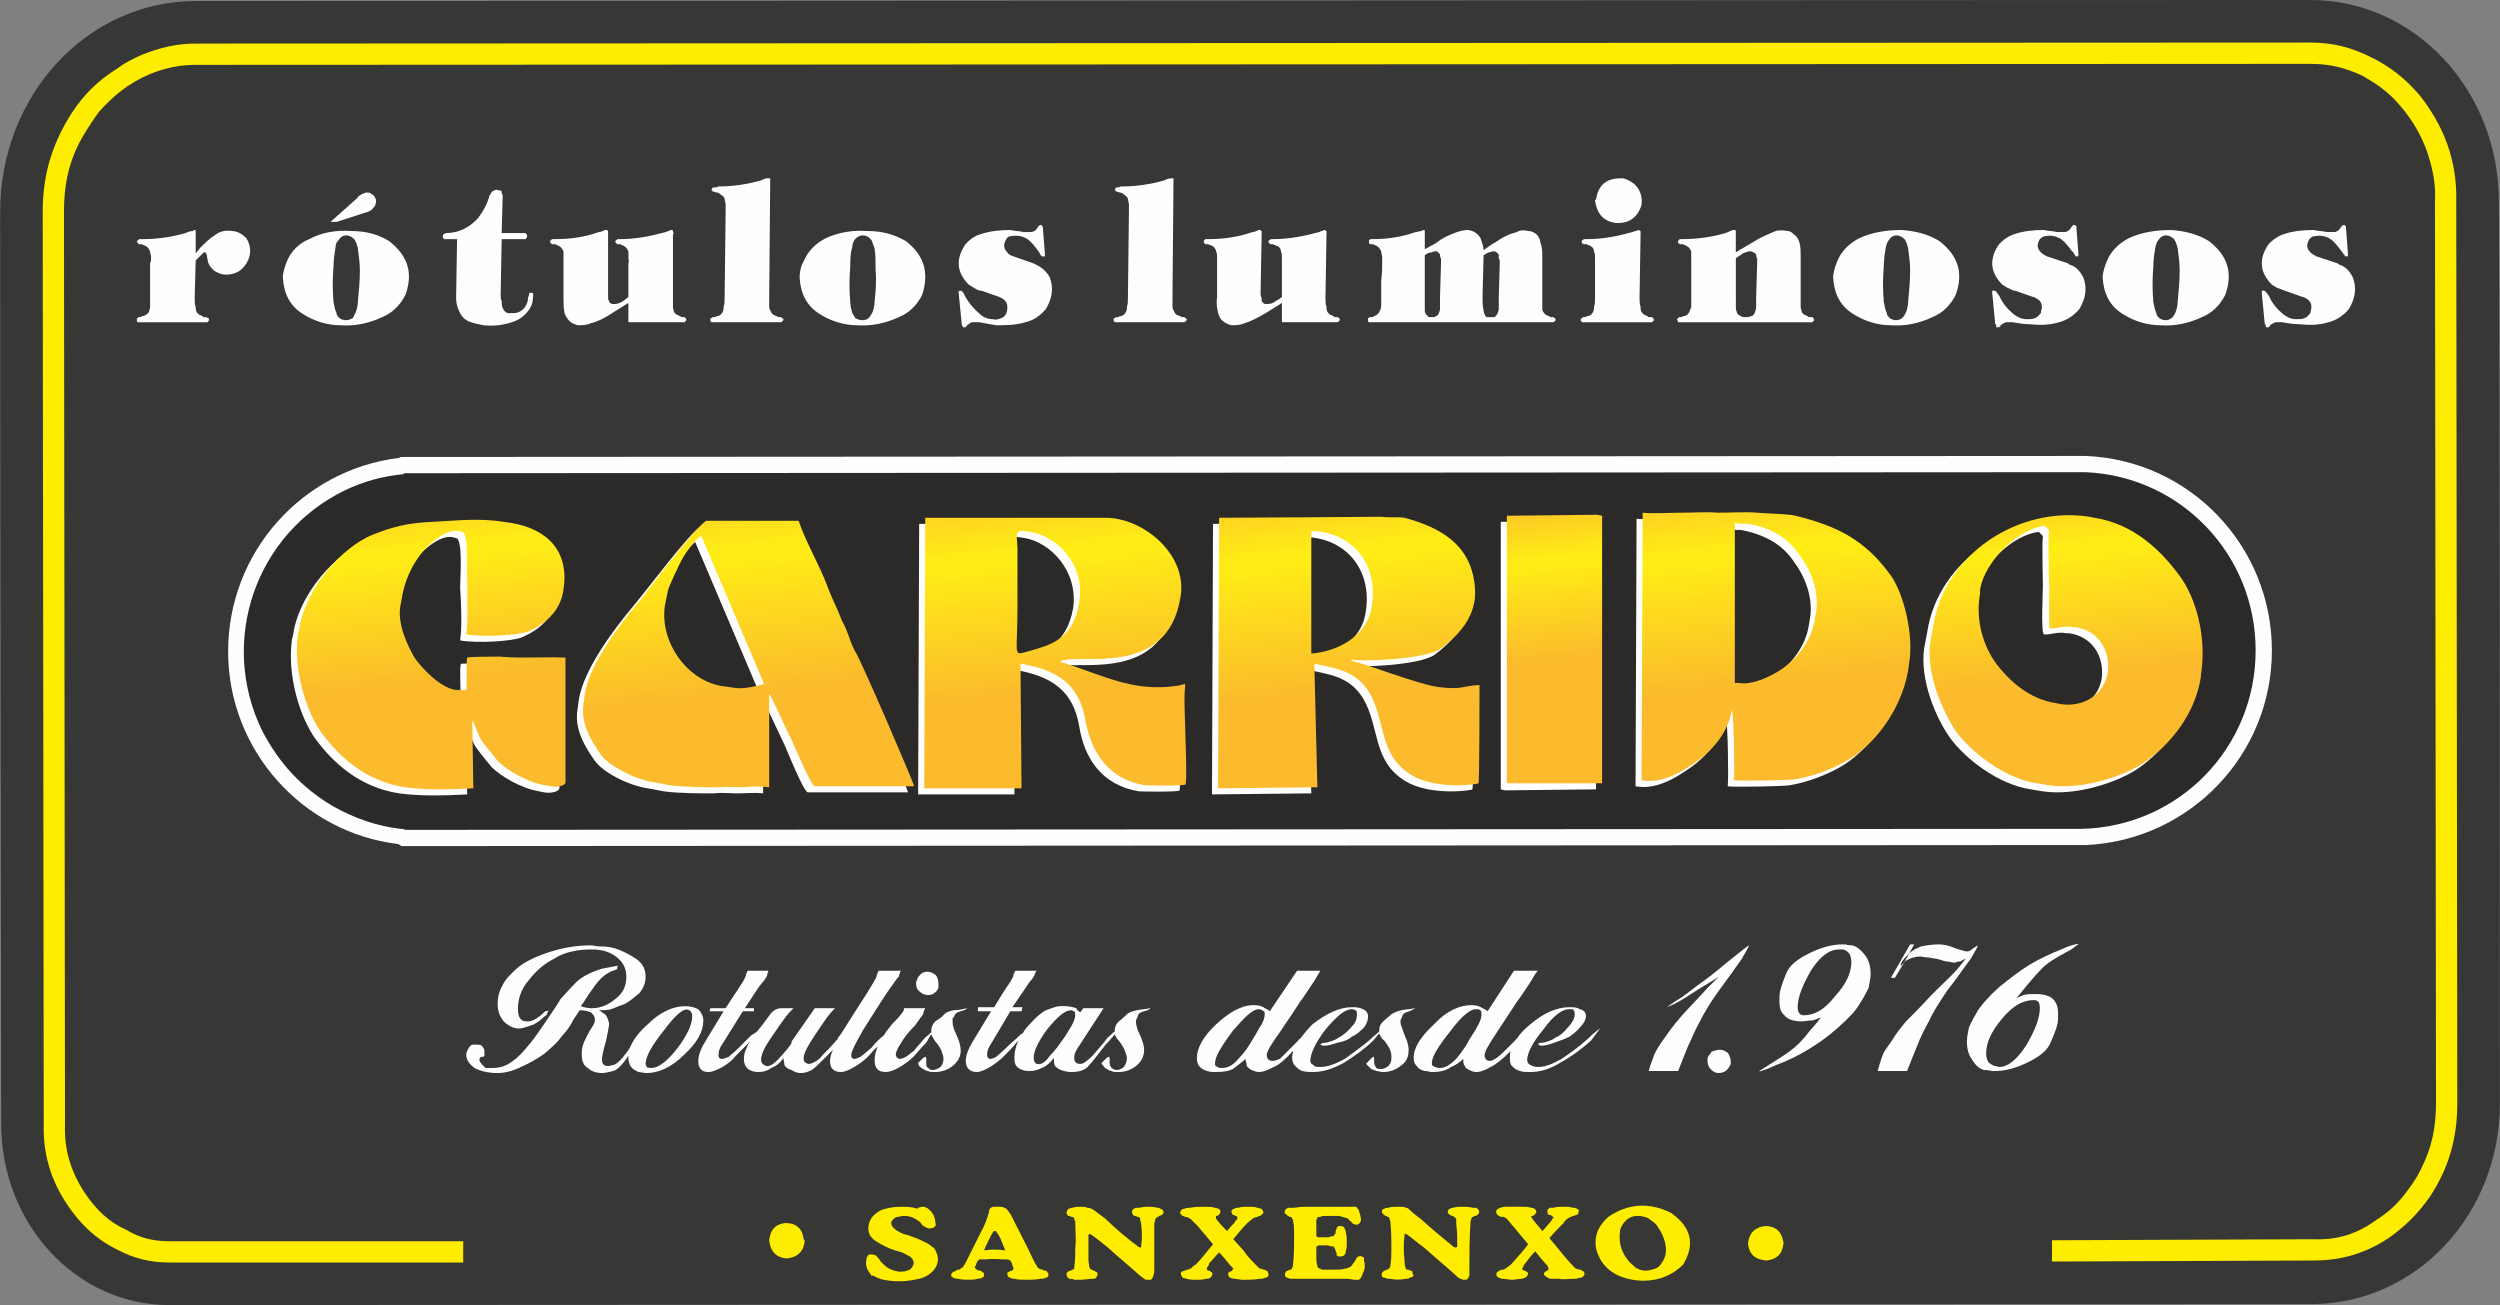 <?xml version="1.0" encoding="utf-8"?>
<!-- Generator: Adobe Illustrator 15.0.0, SVG Export Plug-In . SVG Version: 6.00 Build 0)  -->
<!DOCTYPE svg PUBLIC "-//W3C//DTD SVG 1.1//EN" "http://www.w3.org/Graphics/SVG/1.1/DTD/svg11.dtd">
<svg version="1.1" id="Layer_1" xmlns="http://www.w3.org/2000/svg" xmlns:xlink="http://www.w3.org/1999/xlink" x="0px" y="0px"
	 width="154.316px" height="80.559px" viewBox="0 0 154.316 80.559" enable-background="new 0 0 154.316 80.559"
	 xml:space="preserve">
<rect x="0" y="0" width="154.316" height="80.559" fill="#808080" stroke="none"/>
<g id="Capa_x0020_1">
	<g id="_2606975214176">
		<path fill="#373736" d="M12.08,0.062c-6.692,0-12.071,5.817-12.071,13.01l0,0c0,20.452,0.063,49.661,0.063,56.29
			c0,6.192,4.629,11.196,10.383,11.196c8.006,0,99.696-0.063,132.346-0.063c6.379-0.063,11.508-5.566,11.508-12.384l0,0
			c0-17.45,0-41.218-0.063-55.666c0-6.88-5.191-12.446-11.634-12.446C112.966,0,40.85,0.062,12.08,0.062L12.08,0.062z"/>
		<g>
			<path fill="#FEFEFE" d="M24.589,28.27c-5.941,0.751-10.507,5.816-10.507,11.946c0,6.129,4.628,11.195,10.507,11.884
				c0.063,0.063,0.125,0.063,0.188,0.125c0,0,0.063,0,1.063,0c0.063,0,0.188,0,0.25,0s0.188,0,0.251,0
				c3.252,0,100.885-0.063,101.636-0.063c0.125,0,0.188,0,0.25,0c0.125,0,0.188,0,0.25,0c0.313,0,0.313,0,0.313,0l0,0
				c6.38-0.313,11.446-5.566,11.446-12.009s-5.066-11.759-11.509-12.009l0,0c0,0-102.136,0.063-103.95,0.063
				C24.714,28.208,24.651,28.27,24.589,28.27L24.589,28.27z"/>
			<path fill="#2B2A29" d="M21.274,30.272c-5.504,2.689-7.756,9.256-5.129,14.761c1.063,2.063,2.439,3.564,4.44,4.753
				c1.376,0.751,2.627,1.188,4.128,1.376c0.125,0,0.188,0,0.313,0.063l103.449-0.063c6.004-0.125,10.758-5.004,10.758-11.008
				c0-5.941-4.628-10.758-10.508-11.008h-0.313L25.027,29.209c-0.063,0-0.125,0-0.125,0.063
				C23.589,29.396,22.463,29.709,21.274,30.272L21.274,30.272z"/>
			<g>
				<path fill="#FEFEFE" d="M12.08,15.636v-1.313c0,0,0,0,0-0.063l0,0c0,0,0-0.063-0.063-0.063l0,0c-0.063,0-0.063,0-0.125,0.063
					c-0.125,0-0.313,0.063-0.438,0.125c-0.876,0.25-1.752,0.375-2.627,0.375c-0.063,0-0.125,0-0.251,0c0,0,0,0.063-0.063,0.063
					c0,0,0,0-0.063,0.063c0,0,0,0.063,0.063,0.125l0,0c0.063,0.063,0.063,0.063,0.063,0.063h0.188
					c0.063,0.063,0.188,0.063,0.25,0.126c0.125,0.063,0.188,0.188,0.25,0.313c0,0.125,0.063,0.25,0.063,0.375s0,0.25-0.063,0.375
					v2.127c0,0.188,0,0.375,0,0.563c0,0.125-0.063,0.188-0.063,0.313c-0.125,0.125-0.25,0.25-0.438,0.25
					c-0.063,0.063-0.125,0.063-0.188,0.063c0,0-0.063,0-0.063,0.063c-0.063,0-0.063,0-0.063,0c0,0.063,0,0.063,0,0.063
					c0,0.063,0,0.063,0,0.125c0,0,0,0,0.063,0.063c0,0,0,0,0.063,0H8.64h4.002c0.063,0,0.063,0,0.126,0s0.063,0,0.063-0.063
					c0.063,0,0.063,0,0.063-0.063v-0.063c0-0.063,0-0.063-0.063-0.063l-0.063-0.063c-0.063,0-0.126,0-0.188,0
					c-0.063-0.063-0.125-0.063-0.188-0.125c-0.125,0-0.188-0.125-0.25-0.188c-0.063-0.126-0.063-0.188-0.063-0.313
					c-0.063-0.188-0.063-0.375-0.063-0.563l0.063-2.314c0.125-0.125,0.25-0.25,0.375-0.375c0.063-0.063,0.063-0.063,0.125-0.125
					c0.063,0,0.063,0,0.063,0h0.063l0,0c0,0.063,0,0.063,0,0.063c0.063,0.063,0.063,0.063,0.063,0.125
					c0,0.125,0.063,0.25,0.063,0.375c0.063,0.25,0.188,0.375,0.375,0.563c0.188,0.125,0.438,0.25,0.75,0.25
					c0.501,0,0.938-0.188,1.251-0.688c0.313-0.5,0.313-1.063,0-1.563c-0.25-0.25-0.563-0.438-0.875-0.438
					c-0.376-0.063-0.751,0-1.063,0.25c-0.313,0.188-0.626,0.5-0.876,0.751C12.267,15.386,12.205,15.511,12.08,15.636L12.08,15.636z"
					/>
				<path fill="#FEFEFE" d="M20.773,13.697l1.939-0.625c0.188-0.063,0.313-0.188,0.438-0.375c0.125-0.313,0.063-0.563-0.25-0.751
					c-0.063-0.063-0.188-0.063-0.313-0.063c-0.125,0.063-0.25,0.063-0.375,0.188c-0.063,0-0.126,0.063-0.126,0.125l-1.688,1.501
					H20.773L20.773,13.697z M17.459,17.137c0.063,1.001,0.438,1.751,1.251,2.252c0.688,0.438,1.501,0.688,2.314,0.688
					c0.938,0.063,1.751-0.125,2.564-0.5c0.625-0.25,1.125-0.751,1.438-1.376c0.5-1.376,0.125-2.439-1.001-3.315
					c-0.688-0.438-1.501-0.625-2.314-0.625c-0.938-0.063-1.813,0.063-2.627,0.5c-0.625,0.25-1.126,0.751-1.376,1.376
					C17.584,16.449,17.459,16.825,17.459,17.137L17.459,17.137z M21.337,19.764c-0.125,0-0.313-0.063-0.375-0.125
					c-0.125-0.125-0.188-0.188-0.188-0.313c-0.125-0.251-0.125-0.438-0.188-0.688c-0.063-0.751-0.063-1.438,0-2.189
					c0-0.375,0.063-0.813,0.125-1.188c0-0.188,0.063-0.313,0.188-0.438c0.188-0.313,0.5-0.375,0.813-0.188
					c0.063,0.063,0.188,0.125,0.188,0.188c0.125,0.188,0.125,0.313,0.188,0.501c0.063,0.438,0.126,0.938,0.126,1.376
					c0,0.625-0.063,1.313-0.126,1.938c0,0.25-0.063,0.438-0.125,0.626c-0.063,0.125-0.125,0.25-0.188,0.375
					C21.649,19.702,21.524,19.764,21.337,19.764L21.337,19.764L21.337,19.764z"/>
				<path fill="#FEFEFE" d="M28.154,18.388c0,0.313,0.063,0.563,0.188,0.813c0.125,0.313,0.313,0.501,0.563,0.626
					c0.313,0.125,0.626,0.188,0.938,0.25c0.626,0.063,1.188,0,1.751-0.188c0.438-0.125,0.751-0.375,1.001-0.688
					c0.25-0.313,0.313-0.625,0.313-1c0-0.063,0-0.063,0-0.063c0-0.063,0-0.063-0.063-0.063l0,0c-0.063,0-0.063,0-0.125,0
					c0,0-0.063,0-0.063,0.063v0.063c0,0.063-0.063,0.125-0.063,0.188c0,0.188-0.063,0.375-0.188,0.563
					c-0.188,0.25-0.438,0.376-0.688,0.376c-0.126,0-0.251,0-0.376,0c-0.188-0.063-0.25-0.188-0.313-0.313s-0.063-0.313-0.063-0.438
					c-0.063-0.125-0.063-0.25-0.063-0.375l0.063-3.44h1.438c0,0,0,0,0.063,0v-0.063c0.063,0,0.063-0.063,0.063-0.063
					c0-0.063,0-0.063,0-0.125c0,0,0-0.063-0.063-0.063c0,0,0-0.063-0.063-0.063h-0.063h-1.376l0.063-2.252
					c0-0.063,0-0.125-0.063-0.188c0-0.063,0-0.063,0-0.125l-0.063-0.063c-0.063,0-0.063,0-0.125,0c-0.063-0.063-0.188-0.063-0.25,0
					c-0.063,0-0.063,0-0.125,0.063c-0.063,0-0.063,0.063-0.063,0.063c-0.063,0.063-0.063,0.125-0.126,0.188
					c-0.125,0.501-0.375,0.938-0.688,1.376c-0.563,0.626-1.251,0.938-2.002,0.938c-0.063,0-0.063,0.063-0.125,0.063l0,0
					c-0.063,0.063-0.063,0.063-0.063,0.063c0,0.063,0,0.125,0,0.125c0,0.063,0.063,0.063,0.063,0.125c0.063,0,0.063,0,0.063,0
					c0.063,0,0.063,0,0.126,0h0.625L28.154,18.388L28.154,18.388z"/>
				<path fill="#FEFEFE" d="M34.784,18.388c0,0.313,0,0.625,0.063,0.938c0.063,0.188,0.188,0.375,0.313,0.5s0.313,0.188,0.5,0.25
					c0.251,0,0.563,0,0.813-0.125c0.5-0.125,0.938-0.375,1.313-0.625l1.001-0.626v1.063v0.063c0,0,0,0,0,0.063h0.063
					c0,0,0,0,0.063,0h0.063h3.127c0.063,0,0.063,0,0.125,0s0.063,0,0.063-0.063c0.063,0,0.063,0,0.063-0.063v-0.063
					c0-0.063,0-0.063-0.063-0.063c0,0,0-0.063-0.063-0.063s-0.125,0-0.125,0c-0.125-0.063-0.188-0.063-0.25-0.125
					c-0.125,0-0.188-0.125-0.25-0.188c0-0.063-0.063-0.188-0.063-0.313c0-0.188,0-0.375,0-0.563l0,0v-3.94
					c0.063,0,0.063-0.063,0-0.125V14.26l0,0c0-0.063-0.063-0.063-0.063-0.063h-0.063c-0.125,0.063-0.188,0.063-0.313,0.125
					c-0.938,0.25-1.813,0.438-2.814,0.438c-0.063,0-0.125,0-0.188,0c0,0,0,0.063-0.063,0.063c0,0,0,0-0.063,0.063
					c0,0,0,0.063,0.063,0.125l0,0c0.063,0.063,0.063,0.063,0.063,0.063h0.188c0.063,0.063,0.188,0.063,0.251,0.126
					c0.125,0.063,0.188,0.188,0.25,0.313c0,0.125,0,0.25,0,0.375s0.063,0.25,0,0.375v2.064c-0.125,0.125-0.25,0.188-0.313,0.25
					c-0.188,0.125-0.376,0.188-0.501,0.188c-0.063,0-0.125,0-0.188,0c-0.125-0.063-0.188-0.063-0.188-0.188
					c-0.063-0.063-0.063-0.125-0.063-0.188c0-0.125,0-0.188,0-0.313v-3.628c0,0,0-0.063,0-0.125V14.26c0,0,0,0-0.063-0.063
					c0,0,0,0-0.063,0c0,0,0,0-0.063,0c-0.125,0.063-0.25,0.125-0.376,0.125c-0.875,0.313-1.751,0.438-2.689,0.438
					c-0.063,0-0.125,0-0.188,0c0,0-0.063,0-0.063,0.063c-0.063,0-0.063,0-0.063,0.063c0,0,0,0.063,0,0.125h0.063
					c0,0.063,0.063,0.063,0.063,0.063h0.188c0.063,0.063,0.188,0.063,0.251,0.126c0.125,0.063,0.188,0.188,0.25,0.313
					c0,0.125,0,0.25,0,0.375s0,0.25,0,0.375V18.388L34.784,18.388z"/>
				<path fill="#FEFEFE" d="M44.103,19.889h3.94c0.063,0,0.125,0,0.188,0c0,0,0,0,0.063-0.063c0,0,0,0,0.063-0.063v-0.063
					c-0.063-0.063-0.063-0.063-0.063-0.063c-0.063,0-0.063-0.063-0.063-0.063c-0.063,0-0.125,0-0.188,0
					c-0.063-0.063-0.188-0.063-0.251-0.125c-0.063,0-0.188-0.125-0.188-0.188c-0.063-0.126-0.125-0.188-0.125-0.313
					c0-0.188,0-0.375,0-0.563l0.063-7.255V11.07v-0.063l0,0c-0.063,0-0.063,0-0.063,0c-0.063,0-0.063,0-0.125,0
					c-0.125,0-0.25,0.063-0.375,0.126c-0.876,0.25-1.751,0.375-2.627,0.375c-0.125,0.063-0.188,0.063-0.25,0.063s-0.063,0-0.125,0
					c0,0.063,0,0.063-0.063,0.125c0,0,0,0.063,0.063,0.063v0.063c0.063,0,0.063,0,0.063,0l0.188,0.063
					c0.125,0,0.188,0.063,0.25,0.125c0.125,0.063,0.188,0.125,0.25,0.25c0,0.125,0.063,0.251,0.063,0.376s0,0.25,0,0.375
					l-0.063,5.379c0,0.188,0,0.375-0.063,0.563c0,0.125,0,0.188-0.063,0.313c-0.063,0.125-0.188,0.25-0.375,0.25
					c-0.063,0.063-0.125,0.063-0.188,0.063s-0.063,0-0.125,0.063c0,0,0,0-0.063,0c0,0.063,0,0.063,0,0.063c0,0.063,0,0.063,0,0.125
					c0,0,0.063,0,0.063,0.063c0.063,0,0.063,0,0.063,0C44.041,19.889,44.041,19.889,44.103,19.889L44.103,19.889z"/>
				<path fill="#FEFEFE" d="M49.357,17.137c0.063,1.001,0.438,1.751,1.251,2.252c0.688,0.438,1.501,0.688,2.313,0.688
					c0.876,0.063,1.752-0.125,2.564-0.5c0.626-0.25,1.126-0.751,1.438-1.376c0.438-1.376,0.125-2.439-1.001-3.315
					c-0.75-0.438-1.501-0.625-2.376-0.625c-0.876-0.063-1.752,0.063-2.564,0.438c-0.626,0.313-1.126,0.813-1.376,1.438
					C49.42,16.449,49.357,16.825,49.357,17.137L49.357,17.137z M53.234,19.764c-0.188,0-0.313-0.063-0.438-0.125
					c-0.063-0.125-0.125-0.188-0.188-0.313c-0.063-0.251-0.125-0.438-0.125-0.688c-0.063-0.751-0.063-1.438,0-2.189
					c0-0.375,0-0.813,0.125-1.188c0-0.188,0.063-0.313,0.125-0.438c0.25-0.313,0.563-0.375,0.876-0.188
					c0.063,0.063,0.125,0.125,0.188,0.188c0.063,0.188,0.125,0.313,0.188,0.501c0.063,0.438,0.063,0.938,0.063,1.376
					c0.063,0.625,0,1.313-0.063,1.938c0,0.25-0.063,0.438-0.125,0.626c-0.063,0.125-0.125,0.25-0.25,0.375
					C53.548,19.702,53.423,19.764,53.234,19.764L53.234,19.764L53.234,19.764z"/>
				<path fill="#FEFEFE" d="M59.364,20.014c0,0,0,0.063,0.063,0.125v0.063h0.063c0.063,0,0.063,0,0.125,0
					c0-0.063,0-0.063,0.063-0.063c0-0.063,0.063-0.125,0.125-0.125c0.063-0.063,0.125-0.125,0.25-0.125c0.126,0,0.251,0,0.376,0
					c0.375,0.063,0.688,0.125,1.063,0.188c0.563,0,1.188,0,1.813-0.188c0.5-0.125,0.876-0.375,1.251-0.813
					c0.375-0.625,0.5-1.251,0.25-1.938c-0.188-0.375-0.5-0.626-0.876-0.813l-0.125-0.063l-1.251-0.438
					c-0.188-0.063-0.313-0.125-0.375-0.25c-0.25-0.25-0.25-0.501-0.063-0.813c0.063-0.125,0.188-0.188,0.313-0.188
					c0.376-0.063,0.688,0,1.001,0.188c0.25,0.188,0.438,0.438,0.625,0.688c0.063,0.063,0.126,0.188,0.188,0.313
					c0,0,0.063,0,0.063,0.063h0.063h0.063c0.063,0,0.063,0,0.063,0c0-0.063,0-0.063,0-0.063v-0.063l0,0v-0.063l-0.125-1.626
					l-0.063-0.063l0,0c0,0,0,0,0-0.063c-0.063,0-0.125,0-0.188,0.063l-0.063,0.063c0,0.063-0.063,0.125-0.125,0.188
					s-0.188,0.125-0.313,0.125s-0.25,0-0.438,0c-0.25-0.063-0.563-0.063-0.813-0.125c-0.625,0-1.251,0.063-1.813,0.25
					c-0.438,0.125-0.751,0.375-1.001,0.688c-0.563,0.876-0.5,1.689,0.25,2.439c0.125,0.063,0.188,0.125,0.313,0.188
					c0.188,0.125,0.313,0.188,0.5,0.188c0.313,0.125,0.688,0.25,1.063,0.375c0.125,0.063,0.25,0.125,0.313,0.188
					c0.125,0.125,0.188,0.25,0.188,0.438c0,0.125,0,0.25-0.063,0.376c-0.063,0.188-0.188,0.25-0.313,0.313
					c-0.188,0.063-0.313,0.125-0.501,0.063c-0.313,0-0.625-0.125-0.813-0.313c-0.375-0.313-0.688-0.688-0.938-1.126
					c0-0.063-0.063-0.125-0.125-0.25c-0.063,0-0.063-0.063-0.063-0.063c-0.063,0-0.063,0-0.063,0c-0.063,0-0.063,0-0.063,0
					c-0.063,0-0.063,0-0.063,0.063c0,0,0,0,0,0.063l0,0L59.364,20.014L59.364,20.014z"/>
				<path fill="#FEFEFE" d="M75.126,18.388c-0.063,0.313,0,0.625,0.063,0.938c0.063,0.188,0.125,0.375,0.313,0.5
					c0.125,0.125,0.313,0.188,0.5,0.25c0.25,0,0.563,0,0.813-0.125c0.438-0.125,0.876-0.375,1.313-0.625l1.001-0.626v1.063v0.063
					c0,0,0,0,0,0.063l0,0c0.063,0,0.063,0,0.063,0h0.063h3.189c0,0,0.063,0,0.125,0c0,0,0.063,0,0.063-0.063
					c0,0,0.063,0,0.063-0.063v-0.063c0-0.063-0.063-0.063-0.063-0.063c0-0.063-0.063-0.063-0.063-0.063c-0.063,0-0.125,0-0.188,0
					c-0.063-0.063-0.125-0.063-0.188-0.125c-0.125,0-0.188-0.125-0.25-0.188c-0.063-0.126-0.063-0.188-0.063-0.313
					c-0.063-0.188-0.063-0.375-0.063-0.563l0,0l0.063-3.94c0,0,0-0.063,0-0.125V14.26c0,0,0,0-0.063,0c0-0.063,0-0.063,0-0.063
					c-0.063,0-0.063,0-0.063,0c-0.126,0.063-0.251,0.063-0.313,0.125c-0.938,0.25-1.876,0.438-2.814,0.438c-0.063,0-0.125,0-0.188,0
					l-0.063,0.063c-0.063,0-0.063,0-0.063,0.063c0,0,0,0.063,0,0.125h0.063c0,0.063,0.063,0.063,0.063,0.063h0.125
					c0.125,0.063,0.188,0.063,0.313,0.126c0.125,0.063,0.188,0.188,0.188,0.313c0.063,0.125,0.063,0.25,0.063,0.375s0,0.25,0,0.375
					v2.064c-0.126,0.125-0.251,0.188-0.376,0.25c-0.125,0.125-0.313,0.188-0.5,0.188c-0.063,0-0.125,0-0.188,0
					c-0.063-0.063-0.125-0.063-0.188-0.188c0-0.063,0-0.125,0-0.188c-0.063-0.125-0.063-0.188-0.063-0.313l0.063-3.628
					c0,0,0-0.063,0-0.125V14.26c0,0-0.063,0-0.063-0.063c0,0,0,0-0.063,0H77.69c-0.126,0.063-0.251,0.125-0.376,0.125
					c-0.875,0.313-1.813,0.438-2.689,0.438c-0.063,0-0.125,0-0.188,0s-0.063,0-0.063,0.063c-0.063,0-0.063,0-0.063,0.063
					c0,0,0,0.063,0,0.125c0,0,0,0,0.063,0c0,0.063,0,0.063,0.063,0.063h0.125c0.125,0.063,0.188,0.063,0.313,0.126
					c0.063,0.063,0.188,0.188,0.188,0.313c0.063,0.125,0.063,0.25,0.063,0.375s0,0.25,0,0.375V18.388L75.126,18.388z"/>
				<path fill="#FEFEFE" d="M68.996,19.889h3.94c0.063,0,0.125,0,0.188,0c0,0,0,0,0.063-0.063c0,0,0,0,0.063-0.063v-0.063
					c-0.063-0.063-0.063-0.063-0.063-0.063c-0.063,0-0.063-0.063-0.063-0.063c-0.063,0-0.125,0-0.188,0
					c-0.063-0.063-0.125-0.063-0.25-0.125c-0.063,0-0.188-0.125-0.188-0.188c-0.063-0.126-0.125-0.188-0.125-0.313
					c0-0.188,0-0.375,0-0.563l0.063-7.255V11.07v-0.063l0,0c-0.063,0-0.063,0-0.063,0h-0.063c-0.188,0-0.313,0.063-0.438,0.126
					c-0.875,0.25-1.751,0.375-2.627,0.375c-0.125,0-0.188,0.063-0.25,0.063s-0.063,0-0.125,0c0,0.063,0,0.063-0.063,0.125
					c0,0,0,0.063,0.063,0.063v0.063c0.063,0,0.063,0,0.063,0l0.188,0.063c0.125,0,0.188,0.063,0.25,0.125
					c0.125,0.063,0.188,0.125,0.251,0.25c0,0.125,0.063,0.251,0.063,0.376s0,0.25,0,0.375l-0.063,5.379c0,0.188,0,0.375-0.063,0.563
					c0,0.125,0,0.188-0.063,0.313c-0.063,0.125-0.188,0.25-0.375,0.25c-0.063,0.063-0.125,0.063-0.188,0.063s-0.063,0-0.125,0.063
					c0,0,0,0-0.063,0c0,0.063,0,0.063,0,0.063c0,0.063,0,0.063,0,0.125c0,0,0.063,0,0.063,0.063c0.063,0,0.063,0,0.063,0
					C68.933,19.889,68.933,19.889,68.996,19.889L68.996,19.889z"/>
				<path fill="#FEFEFE" d="M84.695,19.889h11.07c0.063,0,0.063,0,0.125,0c0,0,0.063,0,0.063-0.063c0,0,0.063,0,0.063-0.063v-0.063
					c0-0.063-0.063-0.063-0.063-0.063c-0.063-0.063-0.063-0.063-0.063-0.063c-0.063,0-0.125,0-0.188,0
					c-0.063-0.063-0.125-0.063-0.25-0.125s-0.188-0.188-0.251-0.313c0-0.125,0-0.25,0-0.375s0-0.25,0-0.375v-2.502
					c0-0.313,0-0.625-0.125-0.938c0-0.188-0.125-0.375-0.25-0.5c-0.188-0.125-0.313-0.188-0.5-0.188
					c-0.25-0.063-0.501-0.063-0.688,0.063c-0.5,0.125-0.875,0.313-1.313,0.625c-0.25,0.125-0.5,0.313-0.75,0.501
					c0-0.313-0.125-0.501-0.188-0.751c-0.188-0.313-0.438-0.438-0.751-0.5c-0.25,0-0.5,0.063-0.688,0.125
					c-0.501,0.188-0.938,0.375-1.313,0.688l-0.688,0.376c0-0.313,0-0.688,0-1.001c0-0.063,0-0.063,0-0.125l0,0
					c0,0,0-0.063-0.063-0.063l0,0c-0.063,0-0.063,0-0.125,0.063c-0.125,0-0.25,0.063-0.375,0.063
					c-0.876,0.313-1.752,0.438-2.627,0.438c-0.063,0-0.125,0-0.188,0c0,0,0,0.063-0.063,0.063c0,0,0,0,0,0.063c0,0,0,0.063,0,0.125
					l0,0c0.063,0.063,0.063,0.063,0.063,0.063h0.188c0.063,0.063,0.188,0.063,0.25,0.126c0.125,0.063,0.188,0.188,0.25,0.313
					c0,0.125,0.063,0.25,0.063,0.375c0,0.5,0,1.001-0.063,1.438c0,0.5,0,1.001,0,1.501c0,0.125,0,0.188-0.063,0.313
					c-0.063,0.188-0.188,0.313-0.375,0.376c-0.063,0.063-0.125,0.063-0.188,0.063s-0.063,0-0.125,0c0,0.063-0.063,0.063-0.063,0.063
					v0.063c0,0.063,0,0.063,0,0.125c0,0,0,0,0.063,0.063h0.063C84.633,19.889,84.633,19.889,84.695,19.889L84.695,19.889z
					 M87.947,15.761c0.125-0.125,0.313-0.188,0.438-0.188c0.125-0.063,0.188-0.063,0.313-0.063c0.063,0.063,0.125,0.125,0.188,0.188
					c0,0.063,0,0.188,0.063,0.25c0,0.063,0,0.188,0,0.25l-0.063,2.189c0,0.25,0,0.438,0,0.688c0,0.125-0.063,0.188-0.063,0.251
					c-0.063,0.125-0.125,0.188-0.188,0.188c-0.063,0.063-0.126,0.063-0.188,0.063s-0.188,0-0.25,0
					c-0.063-0.063-0.125-0.125-0.188-0.188c-0.063-0.125-0.063-0.188-0.063-0.251c0-0.25,0-0.5,0-0.75l0,0V15.761L87.947,15.761z
					 M91.575,15.761c0.125-0.063,0.25-0.188,0.375-0.188c0.125-0.063,0.25-0.063,0.313-0.063c0.125,0.063,0.188,0.125,0.25,0.188
					c0,0.063,0,0.188,0,0.25c0.063,0.063,0.063,0.188,0.063,0.25l-0.063,2.189c0,0.25,0,0.438,0,0.688
					c0,0.125-0.063,0.188-0.063,0.251c-0.063,0.125-0.125,0.188-0.188,0.25c-0.125,0-0.188,0-0.25,0s-0.188,0-0.25,0
					c-0.063-0.063-0.125-0.125-0.125-0.188c-0.063-0.125-0.063-0.188-0.063-0.251c-0.063-0.25-0.063-0.5-0.063-0.75l0,0
					L91.575,15.761L91.575,15.761z"/>
				<path fill="#FEFEFE" d="M98.455,12.384c0.125,0.813,0.5,1.251,1.251,1.376c0.813,0.063,1.376-0.313,1.626-1.125
					c0.063-0.813-0.313-1.376-1.126-1.627c-0.063,0-0.125,0-0.188,0c-0.876,0-1.376,0.438-1.501,1.313
					C98.455,12.321,98.455,12.384,98.455,12.384L98.455,12.384z M98.455,16.261v2.127c0,0.188,0,0.375-0.063,0.563
					c0,0.125,0,0.188-0.063,0.313c-0.063,0.125-0.188,0.25-0.376,0.25c-0.063,0.063-0.125,0.063-0.188,0.063h-0.063
					c-0.063,0.063-0.063,0.063-0.063,0.063c-0.063,0.063-0.063,0.063-0.063,0.063c0,0.063,0,0.063,0,0.125
					c0.063,0,0.063,0,0.063,0.063c0.063,0,0.063,0,0.125,0h0.063h4.003c0,0,0.063,0,0.125,0c0,0,0.063,0,0.063-0.063
					c0,0,0.063,0,0.063-0.063v-0.063c0-0.063-0.063-0.063-0.063-0.063c0-0.063-0.063-0.063-0.063-0.063c-0.063,0-0.125,0-0.188,0
					c-0.063-0.063-0.125-0.063-0.188-0.125c-0.125,0-0.188-0.125-0.25-0.188c-0.063-0.126-0.063-0.188-0.063-0.313
					c-0.063-0.188-0.063-0.375-0.063-0.563l0,0l0.063-3.94c0,0,0-0.063,0-0.125V14.26c0,0,0,0-0.063,0c0-0.063,0-0.063,0-0.063
					c-0.063,0-0.063,0-0.063,0c-0.125,0.063-0.25,0.063-0.375,0.125c-0.876,0.25-1.814,0.438-2.752,0.438c-0.126,0-0.188,0-0.251,0
					l-0.063,0.063c0,0-0.063,0-0.063,0.063c0,0,0,0.063,0,0.125h0.063c0,0.063,0.063,0.063,0.063,0.063h0.188
					c0.063,0.063,0.188,0.063,0.251,0.126c0.125,0.063,0.188,0.188,0.188,0.313c0.063,0.125,0.063,0.25,0.063,0.375
					S98.455,16.136,98.455,16.261L98.455,16.261z"/>
				<path fill="#FEFEFE" d="M104.396,16.261v2.127c0,0.188,0,0.375,0,0.563c-0.063,0.125-0.063,0.188-0.125,0.313
					c-0.063,0.125-0.188,0.25-0.375,0.25c-0.063,0.063-0.125,0.063-0.188,0.063h-0.063c-0.063,0.063-0.063,0.063-0.063,0.063
					c-0.063,0.063-0.063,0.063-0.063,0.063c0,0.063,0,0.063,0.063,0.125c0,0,0,0,0,0.063c0.063,0,0.063,0,0.125,0h0.063h7.943
					c0.063,0,0.063,0,0.125,0s0.063,0,0.063-0.063c0.063,0,0.063,0,0.063-0.063v-0.063c0-0.063,0-0.063-0.063-0.063
					c0-0.063,0-0.063-0.063-0.063s-0.125,0-0.188,0c-0.063-0.063-0.126-0.063-0.188-0.125c-0.125,0-0.188-0.125-0.25-0.188
					c0-0.126-0.063-0.188-0.063-0.313c0-0.188,0-0.375,0-0.563l0,0v-2.502c0-0.313,0-0.625-0.063-0.876
					c-0.063-0.188-0.125-0.375-0.313-0.5c-0.125-0.125-0.25-0.25-0.438-0.25c-0.313-0.063-0.626-0.063-0.876,0.063
					c-0.438,0.188-0.876,0.375-1.251,0.625l-1.063,0.626c0-0.375,0-0.813,0-1.188c0-0.063,0-0.063,0-0.125l0,0
					c0,0,0-0.063-0.063-0.063l0,0c-0.063,0-0.063,0-0.125,0c-0.125,0.063-0.313,0.125-0.438,0.188
					c-0.876,0.25-1.752,0.375-2.627,0.375c-0.063,0-0.125,0-0.188,0c0,0-0.063,0-0.063,0.063c0,0-0.063,0-0.063,0.063
					c0,0,0,0.063,0,0.125h0.063c0,0.063,0.063,0.063,0.063,0.063h0.188c0.063,0.063,0.188,0.063,0.25,0.126
					c0.125,0.063,0.188,0.188,0.25,0.313c0,0.125,0,0.25,0,0.375S104.396,16.136,104.396,16.261L104.396,16.261z M107.148,15.949
					c0.125-0.125,0.313-0.188,0.438-0.313c0.188-0.063,0.313-0.125,0.438-0.125c0.063,0,0.125,0,0.188,0.063
					c0.063,0,0.125,0.063,0.188,0.125c0,0.063,0,0.188,0.063,0.25c0,0.063,0,0.188,0,0.25l-0.063,2.189c0,0.188,0,0.438,0,0.625
					c0,0.063-0.063,0.188-0.063,0.251c-0.063,0.125-0.125,0.25-0.25,0.25c-0.125,0.063-0.25,0.063-0.375,0.063
					c-0.063,0-0.188,0-0.251-0.063c-0.125-0.063-0.25-0.125-0.25-0.25c-0.063-0.126-0.063-0.188-0.063-0.313
					c0-0.188,0-0.375,0-0.563V15.949L107.148,15.949z"/>
				<path fill="#FEFEFE" d="M113.153,17.137c0.063,1.001,0.438,1.751,1.251,2.252c0.688,0.438,1.501,0.688,2.313,0.688
					c0.938,0.063,1.752-0.125,2.564-0.5c0.626-0.25,1.126-0.751,1.438-1.376c0.501-1.376,0.125-2.439-1-3.315
					c-0.688-0.438-1.502-0.625-2.314-0.688c-0.938,0-1.814,0.125-2.627,0.5c-0.626,0.313-1.126,0.813-1.376,1.438
					C113.278,16.449,113.153,16.825,113.153,17.137L113.153,17.137z M117.031,19.764c-0.126,0-0.313-0.063-0.376-0.125
					c-0.125-0.125-0.188-0.188-0.188-0.313c-0.125-0.251-0.125-0.438-0.188-0.688c-0.063-0.751-0.063-1.438,0-2.189
					c0-0.438,0.063-0.813,0.125-1.188c0.063-0.188,0.063-0.313,0.188-0.438c0.188-0.313,0.501-0.375,0.813-0.188
					c0.063,0.063,0.188,0.125,0.188,0.188c0.125,0.188,0.125,0.313,0.188,0.501c0.063,0.438,0.125,0.938,0.125,1.376
					c0,0.625-0.063,1.313-0.125,1.938c0,0.25-0.063,0.438-0.125,0.626c-0.063,0.125-0.125,0.25-0.188,0.313
					C117.344,19.702,117.219,19.764,117.031,19.764L117.031,19.764L117.031,19.764z"/>
				<path fill="#FEFEFE" d="M123.16,20.014c0.063,0,0.063,0.063,0.063,0.125v0.063h0.063c0.063,0,0.063,0,0.125,0
					c0-0.063,0.063-0.063,0.063-0.063c0-0.063,0.063-0.125,0.125-0.125c0.063-0.063,0.188-0.125,0.251-0.125c0.125,0,0.25,0,0.375,0
					c0.375,0.063,0.688,0.125,1.063,0.125c0.625,0.063,1.188,0.063,1.813-0.125c0.5-0.125,0.938-0.438,1.251-0.813
					c0.375-0.625,0.5-1.251,0.25-1.938c-0.188-0.375-0.438-0.688-0.876-0.813l-0.063-0.063l-1.313-0.438
					c-0.125-0.063-0.25-0.125-0.375-0.25c-0.25-0.25-0.25-0.501-0.063-0.813c0.125-0.125,0.25-0.188,0.375-0.188
					c0.313-0.063,0.626,0,0.938,0.188c0.25,0.188,0.438,0.438,0.626,0.688c0.063,0.063,0.188,0.188,0.188,0.25
					c0.063,0.063,0.063,0.063,0.063,0.125c0.063,0,0.063,0,0.063,0c0.063,0,0.063,0,0.063,0c0.063,0,0.063,0,0.063,0
					c0-0.063,0-0.063,0-0.063v-0.063l0,0v-0.063l-0.125-1.626v-0.063h-0.063c0,0,0,0,0-0.063c-0.063,0-0.125,0-0.188,0.063
					c0,0,0,0.063-0.063,0.063c0,0.063-0.063,0.125-0.126,0.188s-0.188,0.125-0.25,0.125c-0.188,0-0.313,0-0.5,0
					c-0.25-0.063-0.563-0.063-0.813-0.125c-0.625,0-1.251,0.063-1.813,0.25c-0.375,0.125-0.751,0.375-1.001,0.688
					c-0.563,0.876-0.5,1.689,0.25,2.439c0.125,0.063,0.188,0.125,0.313,0.188c0.188,0.063,0.313,0.188,0.5,0.188
					c0.375,0.125,0.688,0.25,1.063,0.375c0.125,0,0.25,0.125,0.375,0.188c0.125,0.125,0.188,0.25,0.188,0.438
					c0,0.125-0.063,0.25-0.063,0.376c-0.125,0.125-0.188,0.25-0.375,0.313c-0.125,0.063-0.313,0.063-0.5,0.063
					c-0.313,0-0.563-0.125-0.813-0.313c-0.375-0.313-0.688-0.688-0.876-1.126c-0.063-0.063-0.125-0.188-0.188-0.25l-0.063-0.063
					h-0.063c0-0.063-0.063,0-0.063,0c-0.063,0-0.063,0-0.063,0.063c0,0,0,0,0,0.063l0,0L123.16,20.014L123.16,20.014z"/>
				<path fill="#FEFEFE" d="M129.79,17.137c0.063,1.001,0.438,1.751,1.251,2.252c0.688,0.438,1.501,0.688,2.314,0.688
					c0.938,0.063,1.751-0.125,2.563-0.5c0.626-0.25,1.126-0.751,1.439-1.376c0.5-1.376,0.125-2.439-1.001-3.315
					c-0.688-0.438-1.501-0.625-2.314-0.688c-0.938,0-1.813,0.125-2.627,0.5c-0.625,0.313-1.126,0.813-1.376,1.438
					C129.915,16.449,129.79,16.825,129.79,17.137L129.79,17.137z M133.668,19.764c-0.125,0-0.313-0.063-0.375-0.125
					c-0.126-0.125-0.188-0.188-0.188-0.313c-0.125-0.251-0.125-0.438-0.188-0.688c-0.063-0.751-0.063-1.438,0-2.189
					c0-0.438,0.063-0.813,0.125-1.188c0.063-0.188,0.063-0.313,0.188-0.438c0.188-0.313,0.5-0.375,0.813-0.188
					c0.063,0.063,0.188,0.125,0.188,0.188c0.125,0.188,0.125,0.313,0.188,0.501c0.063,0.438,0.125,0.938,0.125,1.376
					c0,0.625-0.063,1.313-0.125,1.938c0,0.25-0.063,0.438-0.125,0.626c-0.063,0.125-0.125,0.25-0.188,0.313
					C133.98,19.702,133.855,19.764,133.668,19.764L133.668,19.764L133.668,19.764z"/>
				<path fill="#FEFEFE" d="M139.797,20.014c0.063,0,0.063,0.063,0.063,0.125c0,0,0,0,0,0.063h0.063c0.063,0,0.063,0,0.126,0
					c0-0.063,0.063-0.063,0.063-0.063c0-0.063,0.063-0.125,0.125-0.125c0.063-0.063,0.188-0.125,0.25-0.125c0.125,0,0.25,0,0.375,0
					c0.375,0.063,0.688,0.125,1.063,0.125c0.625,0.063,1.188,0.063,1.813-0.125c0.501-0.125,0.938-0.438,1.251-0.813
					c0.375-0.625,0.501-1.251,0.25-1.938c-0.188-0.375-0.438-0.688-0.875-0.813l-0.063-0.063l-1.313-0.438
					c-0.125-0.063-0.25-0.125-0.376-0.25c-0.25-0.25-0.25-0.501-0.063-0.813c0.125-0.125,0.188-0.188,0.376-0.188
					c0.313-0.063,0.625,0,0.938,0.188c0.251,0.188,0.438,0.438,0.626,0.688c0.063,0.063,0.125,0.188,0.188,0.25
					s0.063,0.063,0.063,0.125h0.063c0.063,0,0.063,0,0.063,0c0.063,0,0.063,0,0.063,0c0-0.063,0-0.063,0-0.063v-0.063l0,0v-0.063
					l-0.125-1.626v-0.063h-0.063c0,0,0,0,0-0.063c-0.063,0-0.125,0-0.188,0.063c0,0,0,0.063-0.063,0.063
					c0,0.063-0.063,0.125-0.125,0.188s-0.188,0.125-0.25,0.125c-0.188,0-0.313,0-0.501,0c-0.25-0.063-0.563-0.063-0.813-0.125
					c-0.626,0-1.251,0.063-1.814,0.25c-0.375,0.125-0.75,0.375-1.001,0.688c-0.563,0.876-0.5,1.689,0.251,2.439
					c0.125,0.063,0.188,0.125,0.313,0.188c0.188,0.063,0.313,0.125,0.5,0.188c0.376,0.125,0.688,0.25,1.063,0.375
					c0.125,0,0.25,0.125,0.375,0.188c0.125,0.125,0.188,0.25,0.188,0.438c0,0.125-0.063,0.25-0.063,0.376
					c-0.125,0.125-0.188,0.25-0.375,0.313c-0.125,0.063-0.313,0.063-0.5,0.063c-0.313,0-0.563-0.125-0.813-0.313
					c-0.375-0.313-0.688-0.688-0.875-1.126c-0.063-0.063-0.126-0.188-0.188-0.25l-0.063-0.063h-0.063c0-0.063-0.063,0-0.063,0
					c-0.063,0-0.063,0-0.063,0.063c0,0,0,0,0,0.063l0,0L139.797,20.014L139.797,20.014z"/>
			</g>
			<path fill="#FEFEFE" d="M38.787,65.172c0,0.063,0,0.063,0,0.125c0,0.188,0.063,0.376,0.125,0.501
				c0.125,0.188,0.25,0.25,0.5,0.375c0.125,0,0.313,0.063,0.501,0.063c0.75,0,1.563-0.375,2.313-1.126
				c0.813-0.75,1.188-1.438,1.188-2.126c0-0.25-0.125-0.501-0.313-0.688c-0.25-0.125-0.5-0.188-0.813-0.188
				c-0.75,0-1.563,0.375-2.313,1.126c-0.563,0.5-0.876,0.938-1.063,1.376c-0.125,0.25-0.313,0.438-0.438,0.625
				c-0.251,0.313-0.501,0.501-0.626,0.501c-0.188,0.063-0.313,0.063-0.375,0.063c-0.125,0-0.188-0.063-0.25-0.125
				s-0.063-0.188-0.063-0.313c0-0.126,0.063-0.501,0.25-1.126c0.125-0.563,0.188-0.938,0.188-1.063
				c-0.063-0.25-0.125-0.438-0.25-0.563c-0.125-0.063-0.25-0.188-0.376-0.251c0.251,0,0.501,0,0.751-0.063
				c0.188-0.063,0.438-0.188,0.813-0.313c0.375-0.188,0.625-0.438,0.938-0.688c0.25-0.313,0.376-0.626,0.376-1.001
				c0-0.563-0.251-0.938-0.813-1.251c-0.5-0.313-1.001-0.501-1.313-0.563c-0.375-0.063-0.625-0.063-0.751-0.063
				c-0.188,0-0.313-0.063-0.5-0.063c-0.813,0-1.626,0.125-2.439,0.376c-0.813,0.25-1.501,0.563-2.001,0.938
				c-0.438,0.376-0.813,0.751-1.001,1.126c-0.25,0.438-0.313,0.813-0.313,1.188c0,0.438,0.125,0.751,0.375,1.063
				c0.25,0.25,0.563,0.438,0.938,0.438c0.188,0,0.375-0.063,0.563-0.125s0.313-0.125,0.375-0.125
				c0.063-0.063,0.188-0.125,0.376-0.25c0.125-0.125,0.25-0.25,0.375-0.313c0.063-0.126,0.125-0.251,0.125-0.313
				c-0.063,0.063-0.125,0.063-0.188,0.063c-0.375,0.376-0.751,0.626-1.063,0.626c-0.063,0-0.063,0-0.125,0
				c-0.313,0-0.5-0.25-0.5-0.751c0-0.625,0.188-1.251,0.688-1.813c0.438-0.563,0.938-1.001,1.563-1.313
				c0.563-0.375,1.376-0.563,2.314-0.563c0.688,0,1.188,0.188,1.563,0.5c0.376,0.313,0.563,0.688,0.563,1.188
				c0,0.563-0.188,1.001-0.688,1.376c-0.438,0.375-0.938,0.563-1.438,0.563c-0.313,0-0.5-0.063-0.688-0.125
				c0.25-0.313,0.438-0.688,0.688-1.001c0.25-0.375,0.5-0.688,0.751-0.875c0.25-0.188,0.5-0.313,0.563-0.313
				c0.125-0.063,0.25-0.063,0.25-0.126s0-0.125,0.063-0.188c-0.313,0.063-0.688,0.125-1,0.188c-0.813,0.251-1.376,0.563-1.752,1.001
				c-0.375,0.375-0.625,0.688-0.813,0.876c-0.125,0.25-0.438,0.688-0.813,1.251c-0.438,0.625-0.75,1.126-1.126,1.563
				c-0.313,0.375-0.625,0.75-1,1.001c-0.376,0.313-0.813,0.438-1.251,0.438c-0.063,0-0.125,0-0.188,0c-0.063,0-0.125,0-0.25,0
				c-0.063-0.063-0.125-0.125-0.188-0.188c-0.125-0.125-0.188-0.25-0.188-0.313c0-0.126,0.063-0.188,0.188-0.188
				s0.125-0.063,0.125-0.25c0-0.125,0-0.25-0.125-0.375c-0.063-0.125-0.188-0.125-0.375-0.125c-0.063,0-0.125,0-0.25,0
				c-0.063,0-0.188,0.125-0.251,0.25c-0.063,0.125-0.125,0.25-0.125,0.375c0,0.313,0.188,0.563,0.501,0.813
				c0.375,0.188,0.813,0.313,1.438,0.313c0.438,0,0.938-0.125,1.438-0.375c0.563-0.25,1.001-0.5,1.438-0.813
				c0.438-0.375,0.813-0.688,1.063-1.063c0.313-0.313,0.563-0.688,0.75-1.063c0.25-0.376,0.376-0.563,0.376-0.563
				c0.313,0,0.5,0.063,0.688,0.125c0.125,0.126,0.25,0.251,0.25,0.438s-0.063,0.313-0.188,0.5c-0.25,0.375-0.375,0.688-0.5,0.938
				c-0.125,0.313-0.125,0.563-0.125,0.75c0,0.376,0.125,0.688,0.375,0.813c0.188,0.188,0.5,0.313,0.876,0.313
				c0.188,0,0.438-0.063,0.688-0.125S38.412,65.735,38.787,65.172z M39.913,65.86c0-0.063-0.063-0.125-0.063-0.188
				c0-0.438,0.375-1.126,1.125-2.064c0.751-1,1.251-1.438,1.564-1.251c0.125,0.063,0.188,0.188,0.188,0.376
				c0,0.5-0.313,1.188-0.938,2.001s-1.188,1.188-1.563,1.188C40.1,65.923,39.975,65.923,39.913,65.86z"/>
			<g>
				<path fill="#FEFEFE" d="M94.952,59.919h-1.501l-1.626,2.501c-0.063-0.063-0.188-0.125-0.313-0.188
					c-0.188-0.125-0.376-0.188-0.688-0.188c-0.75,0-1.563,0.375-2.314,1.188c-0.813,0.751-1.25,1.438-1.25,2.063
					c0,0.251,0.063,0.376,0.188,0.501c0.125,0.188,0.25,0.25,0.5,0.313c0.188,0,0.313,0.063,0.375,0.063s0.063,0,0.125,0
					c0.501,0,0.876-0.125,1.126-0.313c0.313-0.125,0.563-0.313,0.751-0.5c0,0.063,0,0.125,0,0.188c0,0.125,0.063,0.188,0.125,0.313
					c0,0.063,0.125,0.125,0.25,0.188s0.25,0.125,0.438,0.125c0.251,0,0.563-0.125,0.876-0.313c0.375-0.188,0.751-0.5,1.251-1.001
					c0-0.063,0-0.063,0-0.063c-0.063,0.188-0.063,0.313-0.063,0.5c0,0.188,0,0.376,0.125,0.501s0.25,0.25,0.5,0.313
					c0.188,0.063,0.376,0.063,0.626,0.063c0.625,0,1.251-0.188,1.938-0.625c0.688-0.376,1.251-0.813,1.814-1.313
					c0.188-0.25,0.375-0.501,0.563-0.751c0,0-0.313,0.188-0.813,0.688c-0.5,0.438-1,0.813-1.563,1.188c-0.563,0.313-1,0.5-1.438,0.5
					c-0.25,0-0.375-0.063-0.5-0.125s-0.188-0.188-0.188-0.313c0-0.376,0.313-1.063,1-1.877c0.626-0.875,1.188-1.251,1.564-1.251
					c0.063,0,0.125,0,0.25,0c0.063,0.063,0.125,0.125,0.125,0.313c0,0.188-0.125,0.5-0.375,0.75
					c-0.251,0.313-0.501,0.563-0.813,0.688c-0.25,0.188-0.5,0.25-0.751,0.313c-0.25,0-0.313,0.063-0.313,0.063
					c0,0.063,0.063,0.125,0.188,0.125c0.188,0,0.501-0.063,0.813-0.188c0.375-0.125,0.688-0.25,0.938-0.375
					c0.25-0.188,0.5-0.376,0.688-0.626c0.188-0.188,0.313-0.438,0.313-0.625c0-0.251-0.125-0.376-0.375-0.438
					c-0.188-0.125-0.438-0.125-0.625-0.125c-0.813,0-1.627,0.375-2.439,1.063c-0.375,0.313-0.626,0.563-0.813,0.876
					c-0.063,0-0.063,0.063-0.125,0.125c-0.625,0.625-1.001,1-1.126,1.063c-0.188,0.126-0.313,0.188-0.438,0.188
					c-0.188,0-0.313-0.125-0.313-0.376c0-0.188,0.25-0.625,0.75-1.376c0.438-0.688,0.876-1.313,1.188-1.813
					c0.376-0.5,0.688-1.001,0.938-1.376C94.764,60.106,94.889,59.919,94.952,59.919z M88.447,65.798
					c-0.063-0.063-0.063-0.063-0.063-0.188c0-0.376,0.376-1.001,1.126-1.939c0.688-0.938,1.251-1.376,1.563-1.376
					c0.125,0,0.251,0,0.313,0.063s0.063,0.188,0.063,0.251c0,0.188-0.063,0.375-0.188,0.625c-0.126,0.25-0.313,0.563-0.563,0.938
					c-0.188,0.375-0.5,0.813-0.813,1.188c-0.376,0.375-0.688,0.563-1.001,0.563C88.698,65.923,88.573,65.86,88.447,65.798z"/>
				<path fill="#FEFEFE" d="M81.505,59.919h-1.438l-1.688,2.501c0,0-0.125-0.125-0.313-0.188c-0.125-0.125-0.375-0.188-0.688-0.188
					c-0.75,0-1.501,0.438-2.313,1.188c-0.813,0.751-1.188,1.501-1.188,2.063c0,0.251,0.063,0.438,0.188,0.563s0.25,0.188,0.438,0.25
					s0.375,0.063,0.375,0.063c0.063,0,0.126,0,0.188,0c0.5,0,0.875-0.063,1.125-0.25c0.251-0.188,0.501-0.375,0.688-0.563
					c0,0.063,0,0.125,0.063,0.25c0,0.063,0,0.188,0.063,0.25s0.125,0.125,0.25,0.188s0.313,0.125,0.438,0.125
					c0.313,0,0.563-0.125,0.938-0.313c0.313-0.125,0.751-0.5,1.188-1.001c0,0,0,0,0-0.063c0,0.188-0.063,0.375-0.063,0.5
					c0,0.188,0.063,0.376,0.188,0.501s0.25,0.25,0.438,0.313c0.251,0.063,0.438,0.063,0.688,0.063c0.563,0,1.188-0.188,1.876-0.563
					c0.688-0.438,1.313-0.876,1.814-1.376c0.125-0.125,0.25-0.313,0.375-0.438c0.063,0.125,0.125,0.313,0.313,0.438
					c0.188,0.25,0.313,0.438,0.376,0.625c0.063,0.125,0.063,0.313,0.063,0.438c0,0.251-0.063,0.376-0.188,0.501
					c-0.125,0.125-0.313,0.188-0.438,0.188s-0.25,0-0.313-0.063c-0.063-0.125-0.125-0.188-0.125-0.375V65.36
					c0-0.063,0-0.126-0.063-0.126c0,0-0.188,0.126-0.376,0.376c-0.063,0-0.063,0.063,0,0.125s0.126,0.125,0.251,0.25
					c0.125,0.063,0.25,0.063,0.313,0.125c0.125,0,0.25,0.063,0.438,0.063c0.375,0,0.751-0.125,1.063-0.375
					c0.375-0.25,0.5-0.563,0.5-1.001c0-0.188-0.063-0.5-0.188-0.75c-0.125-0.313-0.188-0.501-0.25-0.688
					c-0.063-0.125-0.063-0.25-0.063-0.313s0-0.125,0.063-0.188c0-0.063,0.063-0.125,0.063-0.188
					c0.063-0.126,0.188-0.188,0.438-0.251c0.188-0.125,0.313-0.125,0.313-0.188c-0.251,0.063-0.501,0.063-0.813,0.125
					c-0.25,0.063-0.438,0.125-0.625,0.251c-0.126,0.125-0.313,0.25-0.501,0.438s-0.25,0.313-0.25,0.563v0.063
					c-0.125,0.125-0.313,0.25-0.563,0.501c-0.501,0.438-1.063,0.813-1.564,1.188c-0.563,0.313-1.063,0.5-1.501,0.5
					c-0.188,0-0.375,0-0.438-0.125c-0.125-0.063-0.188-0.125-0.188-0.25c0-0.438,0.313-1.126,0.938-1.939
					c0.688-0.813,1.188-1.251,1.626-1.251c0.063,0,0.125,0,0.188,0.063c0.125,0,0.125,0.125,0.125,0.251
					c0,0.25-0.063,0.5-0.313,0.75c-0.25,0.313-0.563,0.563-0.813,0.688c-0.25,0.188-0.563,0.25-0.75,0.313
					c-0.251,0-0.376,0.063-0.376,0.125c0,0,0.063,0.063,0.251,0.063c0.188,0,0.438-0.063,0.813-0.188
					c0.375-0.063,0.688-0.188,0.876-0.375c0.313-0.126,0.563-0.376,0.75-0.563c0.188-0.25,0.25-0.5,0.25-0.688
					c0-0.188-0.125-0.376-0.313-0.438c-0.25-0.125-0.438-0.125-0.688-0.125c-0.751,0-1.563,0.375-2.439,1.063
					c-0.313,0.313-0.563,0.625-0.751,0.876c-0.063,0.063-0.125,0.063-0.125,0.125c-0.625,0.625-1,1-1.126,1.126
					c-0.188,0.063-0.313,0.125-0.438,0.125c-0.25,0-0.375-0.125-0.375-0.376c0-0.188,0.25-0.625,0.75-1.313
					c0.501-0.75,0.938-1.376,1.251-1.876c0.376-0.5,0.626-0.938,0.938-1.376C81.38,60.106,81.505,59.919,81.505,59.919z
					 M75.063,65.798c-0.063,0-0.063-0.063-0.063-0.188c0-0.376,0.375-1.001,1.063-1.939c0.751-0.875,1.251-1.376,1.627-1.376
					c0.125,0,0.25,0.063,0.313,0.125c0.063,0,0.063,0.125,0.063,0.188c0,0.188-0.063,0.375-0.188,0.625
					c-0.188,0.25-0.313,0.563-0.563,0.938c-0.25,0.438-0.5,0.813-0.875,1.188c-0.313,0.375-0.626,0.563-1.001,0.563
					C75.313,65.923,75.188,65.923,75.063,65.798z"/>
				<path fill="#FEFEFE" d="M68.808,63.858c0.063,0.126,0.125,0.251,0.25,0.376c0.188,0.25,0.313,0.438,0.375,0.625
					s0.126,0.313,0.126,0.438c0,0.251-0.063,0.376-0.188,0.563c-0.125,0.125-0.313,0.188-0.438,0.188s-0.25-0.063-0.313-0.125
					s-0.125-0.188-0.125-0.313v-0.25c0-0.063,0-0.126-0.063-0.126s-0.188,0.126-0.438,0.376c0,0.063,0,0.063,0.063,0.125
					s0.125,0.188,0.251,0.25c0.125,0.063,0.188,0.125,0.313,0.125c0.063,0.063,0.25,0.063,0.438,0.063
					c0.375,0,0.751-0.125,1.063-0.375s0.5-0.563,0.5-1.001c0-0.188-0.063-0.438-0.188-0.75c-0.125-0.313-0.25-0.501-0.25-0.626
					c-0.063-0.188-0.063-0.25-0.063-0.375c0-0.063,0-0.125,0.063-0.188c0-0.063,0.063-0.125,0.063-0.188s0.125-0.188,0.375-0.251
					s0.376-0.125,0.376-0.188c-0.251,0.063-0.501,0.063-0.813,0.125c-0.25,0.063-0.5,0.125-0.625,0.251
					c-0.126,0.125-0.313,0.313-0.501,0.438c-0.188,0.188-0.25,0.375-0.25,0.563v0.063c-0.125,0.063-0.25,0.25-0.438,0.376
					c-0.313,0.438-0.626,0.75-0.938,1.125c-0.313,0.313-0.563,0.501-0.751,0.501c-0.25,0-0.375-0.125-0.375-0.376
					c0-0.188,0.063-0.375,0.188-0.563l1.626-2.502h-1.25l-0.188,0.25c-0.125-0.063-0.188-0.125-0.25-0.25
					c-0.188-0.063-0.438-0.125-0.688-0.125c-0.125,0-0.188,0-0.313,0c-0.125,0-0.375,0.063-0.688,0.188
					c-0.313,0.063-0.751,0.438-1.313,1.063c-0.125,0.125-0.188,0.25-0.313,0.438c-0.063,0-0.125,0.063-0.188,0.125
					c-0.251,0.251-0.563,0.501-0.813,0.751s-0.5,0.438-0.625,0.563c-0.126,0.063-0.251,0.126-0.376,0.126s-0.188-0.126-0.188-0.251
					c0-0.188,0.063-0.438,0.25-0.688l1.188-2.002h0.688l0.063-0.25h-0.626c0.563-0.813,0.938-1.376,1.063-1.563
					c0.188-0.188,0.25-0.313,0.313-0.438c0-0.063,0.063-0.125,0.063-0.188c0,0,0,0,0.063-0.063h-1.313c0,0-0.063,0.063-0.063,0.125
					c0,0-0.063,0.063-0.063,0.188c0,0.063-0.125,0.25-0.313,0.563c-0.188,0.25-0.5,0.751-0.876,1.376h-1v0.25h0.813l-1.063,1.752
					c-0.313,0.5-0.501,0.938-0.501,1.313c0,0.438,0.25,0.688,0.688,0.688c0.188,0,0.5-0.125,0.813-0.313s0.626-0.438,0.876-0.688
					c0.25-0.25,0.5-0.5,0.75-0.813c0.063-0.063,0.063-0.063,0.126-0.125c-0.188,0.375-0.251,0.75-0.251,1.063
					c0,0.313,0.063,0.501,0.251,0.626c0.188,0.125,0.375,0.188,0.688,0.188c0.25,0,0.5-0.063,0.751-0.188
					c0.313-0.125,0.563-0.375,0.75-0.626l0,0c0,0.063,0,0.063,0,0.126c0,0.125,0,0.25,0.063,0.375
					c0.063,0.063,0.188,0.188,0.375,0.25c0.188,0.063,0.376,0.125,0.626,0.125c0.5,0,0.876-0.125,1.063-0.375
					c0.25-0.25,0.563-0.688,1.063-1.313C68.496,64.234,68.683,63.984,68.808,63.858z M65.556,64.234
					c-0.188,0.25-0.376,0.563-0.751,0.938c-0.313,0.438-0.563,0.563-0.813,0.501c-0.125-0.063-0.188-0.188-0.188-0.376
					c0-0.438,0.313-1.063,0.876-1.813c0.625-0.75,1.063-1.126,1.438-1.126c0.063,0,0.125,0.063,0.188,0.063
					c0.063,0.063,0.063,0.125,0.063,0.251c0,0.125-0.063,0.375-0.25,0.688S65.744,63.984,65.556,64.234z"/>
				<path fill="#FEFEFE" d="M57.488,63.858c0.063,0.126,0.125,0.251,0.25,0.438c0.188,0.188,0.313,0.438,0.375,0.563
					c0.063,0.188,0.125,0.313,0.125,0.501c0,0.188-0.063,0.375-0.188,0.5c-0.188,0.125-0.313,0.188-0.5,0.188
					c-0.125,0-0.188-0.063-0.251-0.125c-0.125-0.063-0.125-0.188-0.125-0.313v-0.25c0-0.063,0-0.126-0.063-0.126
					s-0.188,0.126-0.438,0.376c0,0.063,0,0.063,0.063,0.188c0.063,0.063,0.125,0.125,0.25,0.188s0.188,0.125,0.313,0.125
					c0.063,0.063,0.188,0.063,0.376,0.063c0.438,0,0.813-0.125,1.126-0.375c0.313-0.25,0.5-0.563,0.5-0.938
					c0-0.25-0.063-0.5-0.188-0.813c-0.125-0.313-0.25-0.501-0.25-0.626c-0.063-0.125-0.063-0.25-0.063-0.375
					c0-0.063,0-0.125,0-0.188c0.063-0.063,0.125-0.125,0.125-0.188s0.125-0.188,0.375-0.251s0.375-0.125,0.375-0.188
					c-0.25,0.063-0.5,0.125-0.813,0.125c-0.251,0.063-0.501,0.125-0.626,0.313c-0.125,0.125-0.313,0.25-0.5,0.375
					c-0.188,0.188-0.25,0.375-0.25,0.563c0,0.063,0,0.063,0,0.125c-0.126,0.063-0.188,0.188-0.376,0.313
					c-0.313,0.375-0.563,0.625-0.688,0.813c-0.188,0.125-0.313,0.25-0.501,0.375c-0.125,0.063-0.25,0.126-0.375,0.126
					s-0.25-0.126-0.25-0.251c0-0.188,0.125-0.438,0.375-0.813c0.188-0.313,0.438-0.626,0.813-1.001
					c0.313-0.438,0.438-0.625,0.5-0.688c0-0.126,0.063-0.188,0.063-0.251c0.063-0.063,0.063-0.125,0.063-0.125h-1.313
					c0,0,0,0.063,0,0.125c-0.063,0.063-0.063,0.125-0.125,0.188c-0.188,0.251-0.375,0.438-0.625,0.688
					c-0.125,0.188-0.313,0.375-0.501,0.688c-0.25,0.188-0.5,0.438-0.75,0.751c-0.313,0.25-0.501,0.438-0.688,0.563
					c-0.125,0.063-0.25,0.126-0.375,0.126s-0.188-0.063-0.188-0.251s0.25-0.688,0.75-1.563c0.501-0.813,1.001-1.563,1.439-2.251
					c0.5-0.688,0.688-1.001,0.75-1.001c0-0.125,0.063-0.188,0.063-0.25s0.063-0.063,0.063-0.125h-1.376c0,0,0,0.063-0.063,0.125
					c0,0,0,0.063-0.063,0.188c0,0.125-0.25,0.5-0.625,1.126c-0.438,0.688-0.938,1.438-1.438,2.251
					c-0.126,0.188-0.188,0.313-0.313,0.438c0,0.063-0.063,0.125-0.063,0.125c-0.375,0.438-0.688,0.75-0.875,0.938
					c-0.188,0.251-0.376,0.376-0.501,0.438s-0.25,0.125-0.375,0.125c-0.063,0-0.188-0.063-0.25-0.125s-0.063-0.188-0.063-0.251
					c0-0.188,0.125-0.5,0.438-1c0.313-0.501,0.626-0.938,0.876-1.313s0.5-0.626,0.625-0.751h-1.251l-1.438,2.064
					c0.063,0.063-0.125,0.313-0.563,0.813c-0.438,0.501-0.751,0.751-1.001,0.688c-0.188-0.063-0.313-0.188-0.313-0.375
					c0-0.313,0.188-0.751,0.625-1.376c0.376-0.563,0.688-1.001,0.876-1.251c0.188-0.251,0.375-0.438,0.5-0.563c-0.25,0-0.5,0-0.75,0
					s-0.501,0.125-0.688,0.376c-0.188,0.25-0.438,0.625-0.813,1.063l0,0c-0.063,0.063-0.188,0.125-0.376,0.25
					c-0.25,0.251-0.5,0.501-0.75,0.751c-0.313,0.313-0.501,0.438-0.626,0.563c-0.188,0.063-0.313,0.126-0.375,0.126
					c-0.188,0-0.25-0.063-0.25-0.251s0.063-0.438,0.25-0.688l1.251-2.002h0.688v-0.188h-0.563c0.563-0.875,0.938-1.438,1.063-1.563
					c0.188-0.188,0.25-0.375,0.313-0.438c0-0.125,0-0.188,0.063-0.188c0-0.063,0-0.063,0-0.125h-1.251
					c-0.063,0.063-0.063,0.063-0.063,0.125c-0.063,0.063-0.063,0.125-0.063,0.188c-0.063,0.125-0.125,0.313-0.313,0.563
					c-0.188,0.313-0.5,0.751-0.938,1.438h-0.938L43.79,62.42h0.876l-1.063,1.752c-0.313,0.5-0.5,0.938-0.5,1.313
					c0,0.438,0.188,0.688,0.625,0.688c0.251,0,0.501-0.125,0.876-0.313c0.313-0.188,0.626-0.438,0.813-0.688
					c0.25-0.25,0.5-0.5,0.813-0.813l0.063-0.063c-0.063,0.125-0.188,0.25-0.188,0.375c-0.125,0.188-0.188,0.438-0.188,0.688
					c0,0.25,0.063,0.438,0.25,0.625c0.188,0.125,0.376,0.188,0.626,0.188c0.313,0,0.563-0.063,0.813-0.25
					c0.313-0.125,0.563-0.313,0.751-0.626c0,0.126,0.063,0.313,0.063,0.438c0.063,0.125,0.188,0.25,0.438,0.313
					c0.188,0.125,0.375,0.188,0.563,0.188c0.25,0,0.438-0.063,0.688-0.188c0.188-0.125,0.438-0.375,0.751-0.688
					c0.188-0.188,0.375-0.376,0.563-0.563c-0.125,0.25-0.188,0.5-0.188,0.688c0,0.438,0.188,0.688,0.688,0.688
					c0.188,0,0.501-0.125,0.813-0.313s0.688-0.438,1.001-0.813c0.125-0.125,0.25-0.313,0.438-0.438
					c-0.125,0.313-0.188,0.563-0.188,0.813c0,0.5,0.188,0.75,0.688,0.75c0.25,0,0.563-0.125,0.875-0.313s0.688-0.438,1.001-0.813
					c0.313-0.375,0.5-0.563,0.625-0.688C57.3,64.172,57.362,63.984,57.488,63.858z"/>
				<path fill="#FEFEFE" d="M105.085,60.606c-0.25,0.188-0.688,0.5-1.251,0.938c-0.626,0.375-0.938,0.625-0.938,0.625
					c0.125-0.063,0.313-0.125,0.438-0.188c0.501-0.25,0.938-0.563,1.438-0.876l1.439-0.875c-0.063,0-0.376,0.313-0.813,0.75
					c-0.438,0.501-1.001,1.063-1.563,1.689c-0.563,0.625-0.938,1.188-1.251,1.626c-0.313,0.438-0.5,0.813-0.563,1.063
					c-0.125,0.313-0.188,0.5-0.25,0.75h1.814c0.25-0.625,0.438-1.126,0.625-1.563c0.188-0.375,0.375-0.876,0.688-1.438
					c0.313-0.626,0.688-1.251,1.188-1.939c0.563-0.75,1.001-1.376,1.439-2.001c0.125-0.25,0.313-0.5,0.438-0.813
					c-0.063,0-0.501,0.376-1.376,1.063C105.772,60.106,105.272,60.481,105.085,60.606z"/>
				<path fill="#FEFEFE" d="M105.647,64.922c-0.063,0.125-0.125,0.188-0.188,0.25c-0.063,0.125-0.063,0.188-0.063,0.313
					c0,0.188,0.063,0.375,0.188,0.5c0.188,0.188,0.313,0.25,0.5,0.25c0.188,0,0.313-0.063,0.438-0.125
					c0.125-0.125,0.188-0.188,0.25-0.313c0.063-0.063,0.063-0.188,0.063-0.25c0-0.188-0.063-0.376-0.188-0.563
					c-0.188-0.125-0.313-0.188-0.5-0.188C105.96,64.797,105.835,64.859,105.647,64.922z"/>
				<path fill="#FEFEFE" d="M56.612,60.481c-0.063,0.063-0.063,0.188-0.063,0.25c0,0.188,0.063,0.375,0.25,0.5
					c0.125,0.126,0.313,0.188,0.5,0.188c0.188,0,0.313-0.063,0.376-0.125c0.125-0.063,0.188-0.188,0.25-0.313
					c0-0.063,0-0.188,0-0.25c0-0.25-0.063-0.438-0.188-0.563c-0.188-0.125-0.313-0.188-0.501-0.188
					c-0.125,0-0.313,0.063-0.375,0.125C56.737,60.231,56.612,60.356,56.612,60.481z"/>
				<path fill="#FEFEFE" d="M112.402,62.796c-0.188,0.25-0.375,0.5-0.625,0.75c-0.188,0.25-0.438,0.563-0.751,0.876
					s-0.75,0.625-1.251,0.938c-0.5,0.313-0.875,0.563-1.188,0.75c0,0.063,0.376-0.063,1.063-0.375
					c0.688-0.25,1.313-0.563,1.939-0.938c0.625-0.375,1.25-0.813,1.876-1.376c0.625-0.563,1.063-1.001,1.313-1.438
					c0.25-0.375,0.438-0.751,0.563-1.001c0.063-0.313,0.125-0.625,0.125-0.875c0-0.501-0.125-0.876-0.375-1.188
					s-0.5-0.501-0.75-0.563c-0.251,0-0.438-0.063-0.438-0.063c-0.063,0-0.125,0-0.188,0c-0.625,0-1.313,0.188-2.063,0.563
					c-0.751,0.375-1.188,0.75-1.376,1.188c-0.188,0.438-0.313,0.813-0.376,1.063c-0.063,0.188-0.063,0.438-0.063,0.688
					c0,0.375,0.063,0.688,0.313,0.876c0.188,0.25,0.563,0.375,1.063,0.375c0.188,0,0.438-0.063,0.688-0.063
					C112.09,62.921,112.277,62.858,112.402,62.796z M111.339,62.671c-0.25,0-0.375-0.188-0.375-0.501
					c0-0.625,0.313-1.376,0.813-2.251c0.563-0.876,1.125-1.313,1.751-1.313c0,0,0.125,0,0.25,0c0.188,0.063,0.25,0.125,0.375,0.25
					c0.063,0.125,0.126,0.313,0.126,0.5c0,0.688-0.313,1.376-1.001,2.127C112.652,62.295,112.027,62.671,111.339,62.671z"/>
				<path fill="#FEFEFE" d="M117.531,59.418c0-0.063,0-0.063,0-0.063c0.125-0.063,0.25-0.125,0.375-0.188
					c0.188-0.063,0.375-0.125,0.626-0.125c0.125,0,0.313,0.063,0.563,0.063c0.25,0.063,0.438,0.063,0.626,0.125
					c0.188,0.063,0.375,0.125,0.5,0.125s0.25,0.063,0.375,0.063c0.063,0,0.125,0,0.25-0.063c0.063,0,0.188,0,0.251-0.063l0.25-0.125
					l-0.501,0.625c-0.375,0.438-0.938,0.938-1.626,1.627c-0.688,0.75-1.188,1.251-1.563,1.626c-0.313,0.375-0.625,0.75-0.876,1.188
					c-0.313,0.438-0.5,0.688-0.563,0.875s-0.188,0.501-0.313,1.001h1.813c0.25-0.625,0.438-1.126,0.626-1.563
					c0.188-0.5,0.438-1.001,0.75-1.563c0.25-0.563,0.626-1.126,1.126-1.877c0.563-0.688,1.001-1.376,1.438-1.938
					c0.125-0.25,0.313-0.5,0.438-0.813c0,0-0.125,0.063-0.313,0.188c-0.125,0.126-0.25,0.188-0.375,0.188
					c-0.063,0-0.313-0.063-0.688-0.188c-0.438-0.188-0.75-0.25-1.063-0.25c-0.375,0-0.75,0.063-1.063,0.125
					c-0.313,0.125-0.563,0.251-0.751,0.438l0.313-0.563h-0.25l-1.188,2.064h0.25L117.531,59.418L117.531,59.418z M117.531,59.418
					c-0.063,0.063-0.125,0.125-0.188,0.188l0,0c-0.063,0,0-0.125,0.063-0.25c0.125-0.188,0.25-0.313,0.438-0.5L117.531,59.418z"/>
				<path fill="#FEFEFE" d="M124.473,61.607c0.063-0.063,0.25-0.313,0.563-0.688c0.313-0.375,0.626-0.75,0.938-1.063
					c0.313-0.375,0.938-0.75,1.877-1.25c0.188-0.126,0.313-0.251,0.438-0.313c0-0.063-0.375,0-1.063,0.313
					c-0.625,0.25-1.313,0.563-1.938,0.938c-0.626,0.376-1.251,0.876-1.877,1.376c-0.625,0.563-1.063,1.063-1.313,1.438
					c-0.25,0.438-0.438,0.751-0.563,1.063c-0.063,0.313-0.125,0.626-0.125,0.876c0,0.5,0.125,0.875,0.375,1.188
					c0.188,0.313,0.438,0.5,0.688,0.563c0.313,0,0.438,0.063,0.5,0.063s0.125,0,0.188,0c0.626,0,1.313-0.188,2.064-0.563
					c0.75-0.376,1.188-0.751,1.376-1.251c0.188-0.438,0.313-0.751,0.375-1.001c0.063-0.188,0.063-0.438,0.063-0.688
					c0-0.376-0.063-0.688-0.313-0.938c-0.188-0.188-0.563-0.313-1.063-0.313c-0.313,0-0.563,0-0.751,0.063
					C124.723,61.482,124.598,61.545,124.473,61.607z M125.537,61.732c0.25,0,0.375,0.125,0.375,0.5c0,0.626-0.313,1.376-0.813,2.252
					c-0.563,0.876-1.126,1.376-1.689,1.376c-0.063,0-0.188-0.063-0.313-0.063c-0.125-0.063-0.25-0.125-0.375-0.25
					c-0.063-0.125-0.125-0.313-0.125-0.501c0-0.688,0.313-1.376,1-2.188C124.223,62.107,124.848,61.732,125.537,61.732z"/>
			</g>
			<g>
				<path fill="#FEFEFE" d="M106.711,32.711c0.188,0,0.25-0.063,0.438,0h0.313c1.627,0.313,2.627,1.001,3.253,1.939
					c0.625,0.813,1.251,2.188,1.001,3.564l-0.063,0.376c-0.188,1.251-1.001,2.251-1.689,2.814c-0.563,0.5-2.126,1.313-3.002,1.126
					h-0.25V32.711z M101.019,32.023l-0.063,16.512c1.376,0.25,2.627-0.625,3.439-1.188c0.876-0.625,1.877-1.688,2.127-3.127
					c0.125,0.125,0.188,3.815,0.125,4.315c0.375,0.063,3.502,0,3.815-0.063c1.126-0.188,2.251-0.625,3.127-1.126
					c1.563-0.875,3.377-3.064,3.815-5.566l0.063-0.438c0.313-1.877-0.375-4.378-1.126-5.441c-1.626-2.252-3.377-3.19-5.816-3.815
					c-0.563-0.125-1.752,0-2.439-0.063c-0.626-0.063-1.626,0-2.377,0c-0.688,0-1.563,0-2.314,0
					C102.708,32.023,101.644,32.086,101.019,32.023z"/>
				<path fill="#FEFEFE" d="M40.663,37.777l0.188-0.938c0-0.125,0.751-1.751,0.813-1.938c0.25-0.375,0.938-1.251,1.251-1.438
					l3.878,9.132c-0.438,0.125-1.188,0.313-1.752,0.25l-0.875-0.125C41.976,42.344,40.288,39.967,40.663,37.777z M43.227,32.523
					c-0.563,0.25-3.439,4.065-4.128,4.879c-1.001,1.188-3.064,3.815-3.377,5.816l-0.063,0.501c-0.25,1.313,0.501,2.438,1.063,3.252
					c0.501,0.688,2.002,1.501,3.253,1.688l1,0.188c0.938,0.125,2.252,0.125,3.065,0.125c0.5-0.063,1.063,0,1.501,0
					c0.438,0,1.063-0.063,1.563,0v-5.754c0.063,0.063,1.188,2.502,1.376,2.877c0.125,0.313,1.126,2.752,1.376,2.814h6.192
					c0-0.188-3.253-7.567-3.565-8.193c-0.125-0.188-0.375-0.75-0.438-1c-0.126-0.313-0.251-0.688-0.438-1.001
					c-0.313-0.688-0.625-1.376-0.875-2.064c-0.501-1.376-1.313-2.689-1.814-4.128H43.227z"/>
				<path fill="#FEFEFE" d="M80.567,37.34c0,0-0.063-3.565,0-4.19c2.627,0.063,4.253,2.188,3.689,4.878
					c-0.375,1.689-2.126,2.564-3.689,2.689C80.567,40.404,80.505,37.402,80.567,37.34z M84.883,32.273
					c-0.125,0-8.632,0.063-10.008,0.063l-0.063,16.699l6.13-0.063l-0.188-7.63c1.313,0.313,2.502,0.375,3.377,1.751
					c1.063,1.813,0.563,3.878,2.627,5.129c1.563,0.938,4.128,0.563,4.128,0.5c0.063-0.125,0.063-5.629,0-6.066
					c-1.063,0.063-0.938,0.313-2.502,0.125c-1.313-0.125-4.628-1.501-5.379-1.626v-0.063c0.751,0.125,4.629,0,5.567-0.688
					c2.188-1.626,2.126-3.127,2.063-4.065c-0.313-2.314-2.001-3.377-4.315-4.003C85.946,32.273,85.32,32.398,84.883,32.273z"/>
				<path fill="#FEFEFE" d="M63.242,33.212c1.563,0.25,3.314,2.001,3.002,4.315c-0.438,2.439-1.938,2.689-3.189,3.064
					c-0.938,0.25-0.626,0.313-0.626-2.752c0-1.001,0-2.689-0.063-3.627C62.366,33.212,62.178,33.024,63.242,33.212z M56.737,32.336
					l-0.063,16.699h5.941v-7.692c2.252,0.375,3.628,1.251,4.003,3.502c0.313,1.939,1.376,3.628,3.69,4.003
					c0,0,2.439,0.063,2.502-0.063c0.125-0.688-0.125-4.815-0.063-5.691c0.063-0.75,0.125-0.438-0.563-0.375
					c-2.689,0.375-4.503-0.688-7.13-1.501c0.938-0.626,6.63,1.188,7.443-4.003c0.438-2.627-2.314-4.879-4.691-4.879H56.737z"/>
				<path fill="#FEFEFE" d="M18.085,39.216l-0.063,0.25c-0.313,2.252,0.501,4.816,1.439,6.13c1.063,1.438,2.689,3.002,5.19,3.377
					c1.313,0.188,3.003,0.126,4.19,0.063l-0.125-4.19c0.188,0.125,0.501,1.126,0.688,1.313c0.313,0.438,0.625,0.813,0.938,1.188
					c0.563,0.563,1.813,1.313,2.939,1.501l0.313,0.063c0.313,0.063,0.876,0,0.938-0.25v-7.692c-1.376-0.063-2.689,0.063-4.065-0.063
					c-0.188,0-2.002,0.063-2.002,0.063c-0.125,0.063,0,1.688-0.063,2.001h-0.625c-0.938-0.063-2.189-1.438-2.564-2.001
					c-0.438-0.751-1.063-2.064-0.876-3.19l0.063-0.313c0.188-1.251,0.626-2.127,1.188-2.877c0.375-0.501,1.501-1.563,2.314-1.438
					l0.25,0.063c0.438,0.063,0.25,2.502,0.25,3.064c0.063,0.813,0.125,2.502,0,3.252c1.001,0.188,3.189,0.063,3.815-0.188
					c1.001-0.438,2.001-1.188,2.189-2.564c0.375-2.313-0.938-3.752-3.253-4.065l-0.438-0.125c-1.563-0.25-3.064-0.063-4.378,0
					c-1.564,0.063-2.502,0.313-3.753,0.813C20.773,34.149,18.46,36.589,18.085,39.216z"/>
				<path fill="#FEFEFE" d="M121.846,36.776c0.313-1.876,2.502-3.814,4.003-3.939l0.25,0.25c-0.063,0.625,0,2.376,0,3.064
					c0,0.375-0.125,2.939,0.063,3.002c0.313,0.063,0.876-0.188,1.376-0.063h0.188c1.376,0.188,2.189,1.376,2.002,2.814
					c-0.25,1.376-1.501,2.127-2.877,1.939l-0.313-0.063c-1.689-0.251-2.94-1.438-3.69-2.439c-0.751-1.001-1.313-2.627-1.001-4.315
					V36.776z M118.969,38.966l-0.188,1.001c-0.313,2.001,0.75,4.44,1.626,5.629s2.877,2.814,4.941,3.127l0.75,0.125
					c2.127,0.313,4.816-0.625,6.005-1.501c1.376-1.001,3.002-2.814,3.377-5.191V42.03c0.375-2.376-0.313-4.815-1.376-6.191
					c-1.063-1.438-2.752-3.128-5.191-3.503l-0.313-0.063C124.223,31.586,119.657,34.588,118.969,38.966z"/>
				<path fill="#FEFEFE" d="M92.638,32.211v16.512l0.25,0.063l5.629-0.063V32.211l-0.313-0.063L92.638,32.211z"/>
			</g>
			<path fill="#FFED00" d="M28.592,77.931H10.454c-1.188,0-2.189-0.25-3.253-0.813c-1-0.5-1.751-1.126-2.438-1.938
				c-1.438-1.752-2.127-3.628-2.064-5.817l-0.063-56.29c0-2.252,0.563-4.19,1.813-6.13C5.2,5.817,6.013,5.004,7.201,4.253
				c0.501-0.375,1.001-0.625,1.564-0.875c1.125-0.438,2.126-0.688,3.314-0.688l130.531-0.063c1.438,0,2.564,0.313,3.815,0.938
				c1.126,0.563,2.002,1.251,2.877,2.252c1.564,1.938,2.377,4.128,2.314,6.629l0.063,55.666c0,2.126-0.5,3.939-1.688,5.754
				c-0.751,1.063-1.501,1.813-2.564,2.564c-1.438,0.938-2.877,1.376-4.628,1.376l-16.137,0.063l0,0v-1.313l16.137-0.063
				c1.438,0.063,2.689-0.313,3.877-1.188c0.688-0.438,1.188-0.876,1.689-1.501c0.438-0.563,0.813-1.063,1.126-1.752
				c0.625-1.25,0.875-2.501,0.875-3.939l-0.063-55.666c0.063-1.063-0.125-1.938-0.438-2.939c-0.438-1.313-1.126-2.376-2.064-3.377
				c-0.625-0.626-1.188-1.001-1.938-1.438c-1.063-0.501-2.064-0.751-3.19-0.751L12.08,4.003c-1.001,0-1.876,0.188-2.814,0.563
				C7.952,5.129,7.013,5.88,6.076,6.942C5.637,7.568,5.262,8.131,4.887,8.819c-0.688,1.376-0.938,2.689-0.938,4.253l0.063,56.29
				c-0.063,1.627,0.375,3.003,1.251,4.316c0.688,1,1.438,1.751,2.564,2.251c0.813,0.501,1.688,0.688,2.627,0.688h18.138V77.931
				L28.592,77.931z"/>
			<path fill="#FFED00" d="M47.48,76.555c0.063,0.688,0.438,1.063,1.063,1.126c0.688-0.063,1.063-0.438,1.126-1.063
				c0-0.063,0-0.063-0.063-0.125c-0.063-0.626-0.438-1.001-1.126-1.001C47.855,75.554,47.543,75.929,47.48,76.555z"/>
			<path fill="#FFED00" d="M56.612,74.616c-0.313-0.125-0.626-0.125-1.001-0.125c-0.438,0-0.813,0.063-1.188,0.188
				c-0.5,0.251-0.75,0.563-0.813,1.001s0.125,0.751,0.563,1.001c0.313,0.188,0.688,0.375,1.063,0.5c0.25,0.063,0.5,0.125,0.688,0.25
				c0.126,0.063,0.251,0.126,0.313,0.188c0.25,0.25,0.188,0.5-0.063,0.75c-0.063,0-0.125,0.063-0.188,0.063
				c-0.125,0.063-0.313,0.063-0.5,0.063c-0.375-0.063-0.688-0.188-0.938-0.438c-0.063-0.063-0.125-0.125-0.188-0.188
				c-0.063-0.125-0.125-0.188-0.188-0.25s-0.063-0.126-0.125-0.126c-0.125-0.063-0.25-0.063-0.313-0.063
				c-0.125,0-0.188,0.063-0.188,0.126c-0.063,0.063-0.063,0.125-0.063,0.188c-0.063,0.313,0,0.563,0.188,0.813
				c0.063,0.063,0.063,0.125,0.125,0.188c0.063,0,0.063,0,0.125,0c0.188,0.126,0.375,0.188,0.625,0.251
				c0.626,0.125,1.251,0.125,1.877,0c0.438-0.063,0.813-0.188,1.126-0.501c0.438-0.438,0.438-0.938,0.125-1.438
				c-0.188-0.125-0.376-0.313-0.563-0.375c-0.375-0.188-0.688-0.313-1.063-0.438c-0.251-0.063-0.438-0.126-0.626-0.251
				c-0.125-0.063-0.188-0.125-0.25-0.188c-0.25-0.25-0.188-0.438,0.063-0.625c0.063-0.063,0.125-0.063,0.188-0.063
				c0.438-0.125,0.813-0.063,1.188,0.188c0.125,0.063,0.25,0.188,0.313,0.313c0.063,0.063,0.125,0.063,0.188,0.125
				c0.125,0.063,0.25,0.125,0.376,0.063c0.125,0,0.188-0.063,0.25-0.125c0-0.063,0.063-0.125,0-0.188
				c0-0.313-0.125-0.625-0.438-0.876c-0.063-0.063-0.125-0.063-0.25-0.125c-0.063,0-0.063,0-0.125,0
				c-0.125,0-0.188,0.063-0.25,0.063L56.612,74.616z"/>
			<path fill="#FFED00" d="M63.367,78.995c0.25,0,0.563,0,0.876-0.063c0.125,0,0.188,0,0.313-0.063c0,0,0.063,0,0.125-0.063
				c0.063-0.125,0.063-0.188-0.063-0.313c0-0.063-0.063-0.063-0.188-0.063c0-0.063-0.063-0.063-0.125-0.063
				s-0.125-0.063-0.188-0.063c-0.063-0.063-0.125-0.125-0.125-0.188c-0.063-0.063-0.125-0.188-0.188-0.313
				c-0.438-0.938-0.938-1.877-1.438-2.877c-0.063-0.063-0.125-0.188-0.188-0.251s-0.125-0.125-0.188-0.125
				c-0.125-0.063-0.188-0.063-0.313-0.063s-0.251,0-0.313,0s-0.125,0-0.188,0.063c0,0-0.063,0-0.063,0.063
				c-0.063,0.063-0.063,0.125-0.063,0.188c-0.125,0.438-0.25,0.813-0.5,1.25c-0.313,0.626-0.626,1.251-0.938,1.877
				c-0.063,0.125-0.125,0.188-0.188,0.313c-0.063,0-0.125,0.063-0.188,0.125c0,0-0.063,0-0.125,0
				c-0.063,0.063-0.125,0.063-0.188,0.125c-0.063,0-0.125,0-0.125,0.063c-0.063,0.063-0.126,0.125-0.063,0.25
				c0.063,0,0.063,0.063,0.125,0.063c0.063,0.063,0.188,0.063,0.25,0.063c0.25,0.063,0.5,0.063,0.688,0.063s0.376,0,0.563-0.063
				c0.125,0,0.188,0,0.25-0.063c0.063,0,0.063-0.063,0.125-0.063c0-0.063,0-0.125,0-0.188s-0.063-0.063-0.125-0.125
				c0,0-0.063-0.063-0.125-0.063s-0.125,0-0.188-0.063c0,0-0.063,0-0.063-0.063c0,0-0.063,0-0.063-0.063s0-0.063,0.063-0.125
				c0-0.063,0.063-0.188,0.125-0.313h0.063c0-0.063,0-0.063,0.063-0.063c0,0,0,0,0.063,0c0.125,0,0.25,0,0.313,0
				c0.438-0.063,0.813,0,1.188,0c0.063,0,0.125,0,0.188,0l0,0c0.063,0.063,0.063,0.063,0.125,0.063
				c0.063,0.125,0.125,0.188,0.125,0.313c0.063,0.063,0.063,0.125,0.063,0.188c0,0,0,0,0,0.063l0,0
				c-0.063,0.063-0.063,0.063-0.125,0.063l-0.125,0.063c-0.063,0-0.063,0.063-0.125,0.063c0,0.063,0,0.188,0.063,0.25
				c0,0,0.063,0.063,0.125,0.063c0.063,0.063,0.125,0.063,0.25,0.063c0.188,0.063,0.438,0.063,0.688,0.063H63.367z M62.053,77.18
				c-0.438-0.063-0.876-0.063-1.313,0c0.125-0.313,0.313-0.688,0.438-0.938c0.063-0.063,0.063-0.126,0.125-0.188
				c0,0,0-0.063,0.063-0.063l0,0c0.063,0,0.063,0,0.063,0h0.063c0,0.063,0,0.063,0.063,0.125c0.063,0.063,0.125,0.188,0.188,0.313
				L62.053,77.18z"/>
			<path fill="#FFED00" d="M67.307,76.18c0.375,0.25,0.75,0.563,1.063,0.813c0.688,0.626,1.376,1.188,2.001,1.751
				c0.063,0.063,0.188,0.126,0.25,0.188s0.125,0.063,0.188,0.063c0.126,0,0.188,0,0.251,0c0-0.063,0.063-0.063,0.063-0.125
				c0.063,0,0.063-0.063,0.063-0.126c0.063-0.125,0.063-0.25,0.063-0.438c0-0.876,0-1.813,0-2.752c0-0.063,0.063-0.188,0.063-0.313
				c0,0,0,0,0.063-0.063l0,0l0.063-0.063c0.063,0,0.125-0.063,0.125-0.063c0.063,0,0.125-0.063,0.188-0.063
				c0.063-0.125,0.125-0.188,0-0.313c0,0-0.063-0.063-0.125-0.063c-0.063-0.063-0.125-0.063-0.188-0.063
				c-0.25-0.063-0.438-0.063-0.688-0.063c-0.188,0-0.313,0.063-0.5,0.063c-0.063,0-0.188,0-0.25,0.063
				c-0.063,0-0.063,0.063-0.125,0.125c0,0.126,0,0.188,0.125,0.313c0.063,0,0.125,0,0.188,0.063c0.063,0,0.063,0,0.125,0
				c0,0.063,0,0.063,0.063,0.063l0,0v0.063c0,0.125,0.063,0.188,0.063,0.313c0.063,0.438,0.063,0.938,0,1.376c0,0,0,0,0,0.063l0,0
				c-0.063,0-0.063,0-0.063,0h-0.063c-0.75-0.563-1.438-1.126-2.063-1.751c-0.251-0.188-0.501-0.375-0.751-0.563
				c-0.125-0.063-0.188-0.125-0.375-0.125c-0.125-0.063-0.25-0.063-0.376-0.063c-0.188,0-0.375,0-0.563,0.063
				c-0.063,0-0.125,0-0.188,0.063c-0.063,0-0.125,0.063-0.125,0.125c-0.063,0.126-0.063,0.188,0.063,0.313
				c0.063,0,0.125,0,0.188,0.063c0,0,0.063,0,0.125,0c0,0.063,0,0.063,0.063,0.063v0.063c0,0.063,0.063,0.125,0.063,0.188
				c0,0.563,0.063,1.063,0,1.626c0,0.375,0,0.751-0.063,1.126c0,0,0,0.063,0,0.125l0,0l0,0c-0.063,0-0.063,0.063-0.063,0.063
				c-0.063,0-0.125,0-0.125,0.063c-0.063,0-0.125,0-0.188,0.063c-0.125,0.063-0.125,0.188-0.063,0.313
				c0.063,0.063,0.063,0.063,0.125,0.126c0.125,0,0.25,0,0.313,0.063c0.313,0,0.626,0,1.001-0.063c0.063,0,0.188,0,0.25,0
				c0.063-0.063,0.125-0.063,0.125-0.126c0.063-0.063,0.063-0.125,0.063-0.188s-0.063-0.125-0.125-0.125
				c-0.063-0.063-0.063-0.063-0.125-0.063c-0.063-0.063-0.125-0.063-0.125-0.063c-0.063,0-0.063-0.063-0.063-0.063l0,0
				c-0.063,0-0.063-0.063-0.063-0.063c0-0.125-0.063-0.313-0.063-0.438c0-0.501,0-1.063,0-1.563l0,0c0,0,0-0.063,0.063-0.063
				C67.245,76.18,67.245,76.18,67.307,76.18L67.307,76.18L67.307,76.18z"/>
			<path fill="#FFED00" d="M74.875,76.805c-0.375,0.438-0.688,0.876-1.063,1.251c-0.125,0.063-0.188,0.125-0.313,0.25
				c-0.063,0-0.125,0.063-0.188,0.063s-0.125,0.063-0.188,0.063s-0.125,0.063-0.188,0.063c-0.063,0.063-0.063,0.188,0,0.25
				c0,0.063,0.063,0.063,0.063,0.126c0.063,0,0.188,0.063,0.25,0.063c0.188,0.063,0.376,0.063,0.626,0.063
				c0.188,0,0.375,0,0.563-0.063c0.125,0,0.188,0,0.25-0.063c0.063,0,0.063-0.063,0.125-0.126c0-0.063,0.063-0.125,0-0.188
				l-0.063-0.063c-0.063,0-0.063-0.063-0.125-0.063s-0.063,0-0.063,0C74.5,78.369,74.5,78.369,74.5,78.369s0,0,0-0.063v-0.063
				c0.063-0.063,0.125-0.125,0.125-0.25c0.25-0.25,0.438-0.501,0.626-0.688c0.25,0.251,0.5,0.563,0.75,0.876
				c0.063,0,0.063,0.063,0.125,0.125l0,0c0,0.063,0,0.063-0.063,0.063c0,0.063,0,0.063,0,0.063l-0.125,0.063
				c-0.063,0-0.063,0.063-0.125,0.063c0,0.125,0,0.25,0.125,0.313c0.063,0,0.125,0.063,0.25,0.063s0.313,0.063,0.563,0.063
				c0.313,0,0.688,0,1.001-0.063c0.125,0,0.25,0,0.313-0.063c0.063,0,0.125,0,0.188-0.063c0.063-0.063,0.063-0.188,0-0.313
				l-0.063-0.063c-0.063,0-0.125-0.063-0.188-0.063s-0.125-0.063-0.188-0.063s-0.063,0-0.063,0
				c-0.063-0.063-0.126-0.125-0.188-0.188c-0.25-0.25-0.563-0.563-0.813-0.938l-0.626-0.688c0.313-0.376,0.563-0.688,0.876-1.001
				c0.125-0.125,0.25-0.188,0.375-0.313c0.063,0,0.125-0.063,0.25-0.063c0.063-0.063,0.126-0.063,0.188-0.063
				c0-0.063,0.063-0.063,0.125-0.125s0.063-0.125,0-0.188c0-0.063-0.063-0.125-0.063-0.125c-0.125,0-0.188-0.063-0.251-0.063
				c-0.188-0.063-0.375-0.063-0.563-0.063c-0.25,0-0.438,0-0.625,0.063c-0.126,0-0.188,0-0.251,0.063
				c-0.063,0-0.125,0.063-0.125,0.063c-0.063,0.063-0.063,0.126,0,0.251c0,0,0,0.063,0.063,0.063s0.063,0,0.125,0.063h0.063
				c0.063,0.063,0.063,0.063,0.063,0.063s0,0,0,0.063v0.063c-0.063,0.063-0.126,0.125-0.188,0.25
				c-0.125,0.125-0.313,0.313-0.438,0.5c-0.188-0.188-0.438-0.438-0.625-0.688c0,0-0.063-0.063-0.063-0.125c0,0,0,0,0-0.063
				c0,0,0,0,0-0.063h0.063l0.125-0.063c0-0.063,0.063-0.063,0.063-0.125c0.063-0.063,0-0.188-0.063-0.251
				c-0.063,0-0.188-0.063-0.25-0.063c-0.188-0.063-0.376-0.063-0.563-0.063c-0.313,0-0.688,0-1.001,0.063
				c-0.125,0-0.25,0-0.313,0.063c-0.063,0-0.125,0-0.188,0.063s-0.125,0.188-0.063,0.251s0.063,0.063,0.125,0.125
				c0.063,0,0.125,0.063,0.188,0.063s0.125,0,0.188,0.063c0.063,0,0.063,0.063,0.125,0.063c0.188,0.188,0.313,0.313,0.438,0.438
				C74.25,76.054,74.562,76.43,74.875,76.805z"/>
			<path fill="#FFED00" d="M82.943,74.491h-2.501c-0.188,0-0.438,0.063-0.688,0.063c-0.125,0-0.188,0-0.25,0
				c-0.063,0.063-0.125,0.063-0.125,0.063c-0.063,0.063-0.063,0.125-0.063,0.125c-0.063,0.126,0,0.188,0.063,0.188
				c0,0.063,0.063,0.063,0.125,0.125l0.125,0.063c0.063,0,0.063,0,0.063,0c0.063,0.063,0.063,0.063,0.063,0.125
				c0.063,0,0.063,0.063,0.063,0.125c0.063,0.25,0.063,0.563,0.063,0.876c0,0.625,0,1.188-0.063,1.813c0,0.063,0,0.125-0.063,0.188
				v0.063l0,0l-0.063,0.063c-0.063,0-0.125,0-0.188,0.063c-0.063,0-0.063,0-0.125,0.063s-0.063,0.125-0.063,0.188
				s0,0.125,0.063,0.125c0,0.063,0.063,0.063,0.125,0.063c0.063,0.063,0.125,0.063,0.25,0.063c0.188,0,0.438,0,0.688,0h2.689
				c0.188,0,0.375,0.063,0.563,0.063h0.063l0,0c0.063,0,0.063,0,0.125,0c0.063-0.063,0.063-0.063,0.125-0.125
				c0.063-0.126,0.125-0.313,0.188-0.438c0.063-0.188,0.063-0.438,0-0.625c0-0.063,0-0.125,0-0.188
				c-0.063,0-0.125-0.063-0.125-0.063c-0.125-0.063-0.25,0-0.313,0.063c0,0-0.063,0.063-0.063,0.125l-0.125,0.188
				c-0.063,0.063-0.125,0.188-0.188,0.25c-0.125,0.063-0.25,0.125-0.376,0.125c-0.188,0.063-0.375,0.063-0.625,0.063
				c-0.188,0-0.438,0-0.688,0c-0.063,0-0.125,0-0.188-0.063c-0.125,0-0.125-0.063-0.188-0.125v-0.063
				c-0.063-0.188-0.063-0.313-0.063-0.5c0-0.188,0-0.376,0-0.563c0-0.063,0-0.063,0-0.063c0-0.063,0-0.063,0-0.063
				c0.063,0,0.063,0,0.063,0c0.063-0.063,0.063-0.063,0.125-0.063c0.125,0,0.25,0,0.376,0c0.063,0,0.188,0,0.313,0.063
				c0.063,0,0.125,0,0.188,0c0,0.063,0.063,0.063,0.063,0.125c0.063,0.063,0.063,0.125,0.063,0.188
				c0.063,0.063,0.063,0.125,0.063,0.125c0,0.063,0,0.063,0,0.125c0.063,0,0.063,0.063,0.125,0.063c0.188,0,0.313,0,0.375-0.126
				c0.063-0.063,0.063-0.125,0.063-0.188c0.063-0.188,0.063-0.375,0.063-0.5c0-0.25,0-0.5-0.063-0.688c0-0.063,0-0.125-0.063-0.188
				c0-0.063-0.063-0.125-0.063-0.125c-0.063-0.063-0.125-0.063-0.188-0.063s-0.125,0-0.125,0c-0.063,0.063-0.125,0.063-0.125,0.125
				v0.063c-0.063,0.063-0.063,0.125-0.063,0.188s0,0.126-0.063,0.126c0,0.063-0.063,0.125-0.125,0.125
				c-0.125,0-0.188,0.063-0.25,0.063c-0.188,0-0.376,0-0.563,0c-0.063,0-0.063,0-0.125,0c0,0,0-0.063-0.063-0.063l0,0
				c0-0.063,0-0.063,0-0.063c0-0.063,0-0.126,0-0.126c0-0.313,0-0.563,0-0.813c0-0.063,0.063-0.063,0.063-0.125
				c0,0,0-0.063,0.063-0.063s0.063,0,0.125,0c0.063-0.063,0.188-0.063,0.313-0.063c0.25,0,0.563,0,0.875,0
				c0.125,0.063,0.25,0.063,0.375,0.125c0.126,0,0.188,0.063,0.251,0.188c0.063,0,0.125,0.063,0.125,0.125
				c0.063,0,0.063,0.063,0.125,0.063c0.125,0.063,0.25,0.063,0.375-0.063c0,0,0,0,0-0.063c0.063,0,0.063-0.063,0.063-0.125
				c0-0.188-0.063-0.375-0.125-0.563c0-0.063-0.063-0.125-0.125-0.188c0-0.063-0.063-0.063-0.125-0.063c0,0-0.063,0-0.063-0.063
				v0.063c-0.063,0-0.063,0-0.125,0C83.319,74.491,83.132,74.491,82.943,74.491L82.943,74.491z"/>
			<path fill="#FFED00" d="M86.821,76.18c0.376,0.25,0.688,0.563,1.063,0.813c0.625,0.563,1.313,1.126,2.002,1.751
				c0.063,0.063,0.125,0.126,0.25,0.188c0.063,0,0.125,0.063,0.188,0.063s0.125,0,0.188,0c0.063-0.063,0.125-0.063,0.125-0.125
				c0-0.063,0.063-0.126,0.063-0.126c0-0.188,0-0.313,0-0.438c0-0.938,0-1.813,0.063-2.752c0-0.125,0-0.188,0.063-0.313v-0.063l0,0
				c0.063-0.063,0.063-0.063,0.125-0.063c0-0.063,0.063-0.063,0.125-0.063s0.125-0.063,0.125-0.063
				c0.126-0.125,0.126-0.188,0.063-0.313c-0.063-0.063-0.063-0.063-0.126-0.125c-0.063,0-0.125,0-0.25,0
				c-0.188-0.063-0.438-0.063-0.625-0.063s-0.375,0-0.563,0.063c-0.063,0-0.125,0-0.188,0.063c-0.063,0-0.125,0.063-0.125,0.125
				c-0.063,0.126,0,0.188,0.125,0.251c0.063,0.063,0.125,0.063,0.188,0.063c0,0.063,0.063,0.063,0.063,0.063
				c0.063,0,0.063,0.063,0.063,0.063l0,0c0,0,0,0,0.063,0.063c0,0.063,0,0.188,0,0.313c0.063,0.438,0.063,0.876,0.063,1.376l0,0
				c0,0.063-0.063,0.063-0.063,0.063s0,0-0.063,0c0,0,0,0-0.063,0c-0.688-0.563-1.376-1.126-2.063-1.751
				c-0.25-0.188-0.5-0.375-0.751-0.626c-0.063-0.063-0.188-0.063-0.313-0.125c-0.125,0-0.25,0-0.438,0s-0.375,0-0.501,0.063
				c-0.125,0-0.188,0-0.25,0.063c-0.063,0-0.125,0.063-0.125,0.063c-0.063,0.126,0,0.251,0.125,0.313
				c0.063,0.063,0.063,0.063,0.125,0.063c0.063,0.063,0.125,0.063,0.125,0.063c0.063,0,0.063,0.063,0.063,0.063s0,0,0,0.063
				c0.063,0.063,0.063,0.125,0.063,0.188c0.063,0.563,0.063,1.063,0.063,1.626c0,0.313,0,0.688-0.063,1.063
				c0,0.063,0,0.125-0.063,0.125v0.063l0,0c0,0,0,0-0.063,0c0,0.063-0.063,0.063-0.125,0.063c-0.063,0.063-0.125,0.063-0.125,0.063
				c-0.188,0.125-0.188,0.25-0.125,0.375c0.063,0.063,0.125,0.063,0.188,0.063c0.063,0.063,0.188,0.063,0.313,0.063
				c0.313,0.063,0.625,0.063,0.938,0c0.125,0,0.188,0,0.25-0.063c0.063,0,0.125-0.063,0.188-0.063c0.063-0.063,0.063-0.125,0-0.188
				c0-0.063,0-0.125-0.063-0.188c-0.063,0-0.125,0-0.188-0.063c0,0-0.063,0-0.125,0c0-0.063-0.063-0.063-0.063-0.063l0,0
				c0-0.063,0-0.063,0-0.063c-0.063-0.188-0.063-0.313-0.063-0.438c-0.063-0.563-0.063-1.063,0-1.563l0,0c0-0.063,0-0.063,0-0.063
				s0.063-0.063,0.063,0H86.821L86.821,76.18z"/>
			<path fill="#FFED00" d="M94.327,76.805c-0.313,0.438-0.688,0.813-1.063,1.251c-0.063,0.063-0.188,0.125-0.25,0.188
				s-0.125,0.063-0.188,0.125c-0.125,0-0.188,0-0.251,0.063c-0.063,0-0.063,0.063-0.125,0.063c-0.063,0.063-0.125,0.125-0.063,0.25
				c0,0.063,0.063,0.063,0.125,0.126c0.063,0,0.126,0.063,0.188,0.063c0.25,0,0.438,0.063,0.625,0.063s0.438-0.063,0.626-0.063
				c0.063,0,0.125-0.063,0.188-0.063c0.063-0.063,0.125-0.063,0.125-0.126c0.063-0.063,0.063-0.125,0.063-0.188
				c-0.063,0-0.063-0.063-0.125-0.063c0-0.063-0.063-0.063-0.125-0.063c0,0-0.063,0-0.063-0.063l0,0
				c-0.063,0-0.063-0.063-0.063-0.063s0-0.063,0.063-0.063c0-0.063,0.063-0.188,0.125-0.25c0.188-0.25,0.375-0.501,0.625-0.751
				c0.25,0.313,0.5,0.626,0.751,0.876c0,0.063,0.063,0.125,0.063,0.125c0,0.063,0,0.063,0,0.063v0.063l-0.063,0.063l-0.125,0.063
				l-0.063,0.063c-0.063,0.125,0,0.188,0.125,0.25c0.063,0.063,0.125,0.063,0.188,0.126c0.188,0,0.375,0,0.563,0
				c0.375,0.063,0.688,0,1.063,0c0.063,0,0.188-0.063,0.313-0.063c0.063,0,0.063-0.063,0.125-0.063
				c0.125-0.125,0.125-0.188,0.063-0.313c-0.063,0-0.063-0.063-0.125-0.063c-0.063-0.063-0.125-0.063-0.125-0.063
				c-0.125,0-0.188-0.063-0.25-0.063c0,0,0,0-0.063-0.063c-0.063,0-0.063-0.063-0.125-0.125c-0.313-0.313-0.563-0.626-0.813-0.938
				l-0.625-0.75c0.25-0.313,0.563-0.626,0.875-0.938c0.063-0.125,0.188-0.25,0.313-0.313c0.063-0.063,0.188-0.063,0.25-0.125
				c0.063,0,0.125,0,0.188-0.063c0.063,0,0.125,0,0.125-0.063c0.063-0.063,0.063-0.125,0.063-0.251
				c-0.063,0-0.063-0.063-0.125-0.063c-0.063-0.063-0.125-0.063-0.25-0.063c-0.188-0.063-0.375-0.063-0.563-0.063
				c-0.188,0-0.438,0-0.625,0.063c-0.063,0-0.125,0-0.25,0c0,0.063-0.063,0.063-0.125,0.125c0,0.063,0,0.126,0,0.188
				s0.063,0.063,0.063,0.125c0.063,0,0.125,0,0.125,0c0.063,0.063,0.063,0.063,0.125,0.063c0,0,0,0,0,0.063
				c0.063,0,0.063,0,0.063,0.063c0,0-0.063,0-0.063,0.063c-0.063,0.063-0.063,0.125-0.125,0.188
				c-0.188,0.188-0.313,0.375-0.501,0.563c-0.188-0.25-0.375-0.438-0.563-0.688c-0.063-0.063-0.063-0.063-0.063-0.125
				c-0.063,0-0.063-0.063-0.063-0.063s0-0.063,0.063-0.063c0,0,0,0,0.063,0l0.063-0.063c0.063-0.063,0.063-0.063,0.125-0.125
				c0-0.126,0-0.188-0.125-0.251c-0.063-0.063-0.125-0.063-0.188-0.063c-0.188-0.063-0.375-0.063-0.563-0.063
				c-0.376,0-0.688,0-1.063,0c-0.125,0-0.188,0.063-0.313,0.063c-0.063,0.063-0.125,0.063-0.125,0.063
				c-0.125,0.125-0.125,0.188-0.063,0.313c0,0.063,0.063,0.063,0.125,0.125c0,0,0.063,0,0.126,0.063c0.063,0,0.125,0,0.188,0
				c0.063,0.063,0.125,0.063,0.188,0.125c0.125,0.125,0.25,0.313,0.375,0.438C93.701,76.054,94.014,76.43,94.327,76.805z"/>
			<path fill="#FFED00" d="M101.394,79.057c1.063,0,1.876-0.376,2.502-1.001c0.75-1.251,0.5-2.314-0.751-3.189
				c-1.376-0.688-2.689-0.563-3.878,0.25c-0.625,0.563-0.875,1.188-0.75,1.938C98.83,78.306,99.831,78.995,101.394,79.057z
				 M102.833,77.18c0,0.25-0.063,0.501-0.25,0.751c-0.125,0.25-0.313,0.375-0.626,0.438c-0.375,0.125-0.688,0.063-1-0.125
				c-0.188-0.188-0.376-0.313-0.501-0.5c-0.438-0.563-0.563-1.188-0.438-1.877c0.063-0.188,0.188-0.375,0.375-0.563
				c0.376-0.313,0.813-0.313,1.313-0.125c0.25,0.188,0.501,0.313,0.626,0.563C102.645,76.18,102.833,76.68,102.833,77.18z"/>
			<path fill="#FFED00" d="M107.899,76.743c0.063,0.688,0.438,1.001,1.126,1.063c0.625-0.063,1-0.376,1.063-1.063V76.68
				c-0.125-0.688-0.5-1.001-1.125-1.001C108.337,75.742,107.962,76.117,107.899,76.743z"/>
			
				<linearGradient id="SVGID_1_" gradientUnits="userSpaceOnUse" x1="6331.759" y1="-3905.573" x2="6376.269" y2="-4312.129" gradientTransform="matrix(0.062 0 0 -0.062 -288.167 -216.624)">
				<stop  offset="0" style="stop-color:#FBBB2C"/>
				<stop  offset="0.122" style="stop-color:#FBBB2C"/>
				<stop  offset="0.349" style="stop-color:#FFEE15"/>
				<stop  offset="0.671" style="stop-color:#FBBB2C"/>
				<stop  offset="1" style="stop-color:#FBBB2C"/>
			</linearGradient>
			<path fill="url(#SVGID_1_)" d="M107.086,32.273c0.188,0.063,0.25,0,0.438,0.063h0.375c1.563,0.25,2.564,1.001,3.189,1.939
				c0.626,0.813,1.251,2.188,1.001,3.564l-0.063,0.375c-0.188,1.251-1.001,2.252-1.688,2.815c-0.563,0.5-2.064,1.313-3.003,1.125
				h-0.25V32.273z M101.394,31.648l-0.063,16.512c1.376,0.25,2.627-0.626,3.439-1.188c0.876-0.626,1.877-1.688,2.127-3.127
				c0.125,0.125,0.188,3.814,0.125,4.315c0.375,0.063,3.503,0,3.815-0.063c1.126-0.188,2.252-0.626,3.127-1.126
				c1.626-0.876,3.378-3.064,3.815-5.566l0.063-0.438c0.313-1.877-0.375-4.379-1.126-5.441c-1.626-2.252-3.377-3.065-5.879-3.69
				c-0.5-0.125-1.688-0.125-2.377-0.188c-0.625-0.063-1.626,0-2.377,0c-0.688-0.063-1.563,0-2.313,0
				C103.083,31.648,102.019,31.711,101.394,31.648z"/>
			
				<linearGradient id="SVGID_2_" gradientUnits="userSpaceOnUse" x1="5312.837" y1="-3899.561" x2="5359.966" y2="-4330.13" gradientTransform="matrix(0.062 0 0 -0.062 -288.167 -216.624)">
				<stop  offset="0" style="stop-color:#FBBB2C"/>
				<stop  offset="0.122" style="stop-color:#FBBB2C"/>
				<stop  offset="0.349" style="stop-color:#FFEE15"/>
				<stop  offset="0.671" style="stop-color:#FBBB2C"/>
				<stop  offset="1" style="stop-color:#FBBB2C"/>
			</linearGradient>
			<path fill="url(#SVGID_2_)" d="M41.038,37.402l0.188-0.938c0-0.125,0.75-1.751,0.875-1.938c0.188-0.376,0.876-1.313,1.188-1.438
				l3.878,9.131c-0.438,0.126-1.188,0.313-1.751,0.251l-0.876-0.125C42.351,41.968,40.725,39.592,41.038,37.402z M43.602,32.148
				c-0.563,0.25-3.439,4.065-4.065,4.879c-1,1.188-3.127,3.814-3.439,5.816l-0.063,0.5c-0.25,1.313,0.5,2.439,1.063,3.253
				c0.5,0.688,2.063,1.501,3.252,1.688l1.001,0.188c1,0.125,2.251,0.125,3.064,0.125c0.5-0.063,1.063,0,1.501,0
				c0.438-0.063,1.063-0.063,1.563,0v-5.754c0.125,0.063,1.188,2.502,1.376,2.814c0.188,0.375,1.188,2.814,1.438,2.877h6.13
				c0-0.188-3.19-7.567-3.565-8.193c-0.125-0.188-0.375-0.75-0.438-1.001c-0.125-0.313-0.25-0.688-0.438-1
				c-0.251-0.688-0.626-1.376-0.876-2.064c-0.5-1.376-1.313-2.689-1.813-4.128H43.602z"/>
			
				<linearGradient id="SVGID_3_" gradientUnits="userSpaceOnUse" x1="5910.191" y1="-3904.174" x2="5956.151" y2="-4324.022" gradientTransform="matrix(0.062 0 0 -0.062 -288.167 -216.624)">
				<stop  offset="0" style="stop-color:#FBBB2C"/>
				<stop  offset="0.122" style="stop-color:#FBBB2C"/>
				<stop  offset="0.349" style="stop-color:#FFEE15"/>
				<stop  offset="0.671" style="stop-color:#FBBB2C"/>
				<stop  offset="1" style="stop-color:#FBBB2C"/>
			</linearGradient>
			<path fill="url(#SVGID_3_)" d="M80.942,36.965c0,0,0-3.565,0-4.191c2.627,0.063,4.253,2.189,3.69,4.879
				c-0.376,1.688-2.127,2.564-3.69,2.689C80.942,40.029,80.942,37.027,80.942,36.965z M85.258,31.898
				c-0.125,0-8.631,0.063-10.007,0.063L75.188,48.66l6.129-0.063l-0.188-7.63c1.313,0.313,2.502,0.375,3.378,1.751
				c1.063,1.813,0.563,3.878,2.626,5.129c1.564,0.938,4.129,0.563,4.129,0.5c0.063-0.125,0.063-5.691,0.063-6.067
				c-1.126,0.063-1.001,0.313-2.564,0.126c-1.313-0.188-4.629-1.502-5.379-1.627l0.063-0.063c0.688,0.125,4.565,0,5.504-0.688
				c2.188-1.626,2.188-3.127,2.063-4.065c-0.313-2.314-2.001-3.378-4.315-4.003C86.321,31.898,85.695,31.961,85.258,31.898z"/>
			
				<linearGradient id="SVGID_4_" gradientUnits="userSpaceOnUse" x1="5620.418" y1="-3904.12" x2="5666.417" y2="-4324.279" gradientTransform="matrix(0.062 0 0 -0.062 -288.167 -216.624)">
				<stop  offset="0" style="stop-color:#FBBB2C"/>
				<stop  offset="0.122" style="stop-color:#FBBB2C"/>
				<stop  offset="0.349" style="stop-color:#FFEE15"/>
				<stop  offset="0.671" style="stop-color:#FBBB2C"/>
				<stop  offset="1" style="stop-color:#FBBB2C"/>
			</linearGradient>
			<path fill="url(#SVGID_4_)" d="M63.617,32.837c1.563,0.25,3.378,1.938,3.002,4.315c-0.375,2.439-1.938,2.689-3.189,3.064
				c-0.938,0.25-0.625,0.313-0.625-2.752c0-1.001,0-2.689,0-3.628C62.741,32.837,62.616,32.648,63.617,32.837z M57.112,31.961
				L57.05,48.66h6.005l-0.063-7.692c2.251,0.375,3.627,1.25,4.003,3.502c0.375,1.939,1.376,3.628,3.689,4.003
				c0,0,2.502,0.063,2.502-0.063c0.125-0.688-0.125-4.816-0.063-5.691c0.063-0.751,0.125-0.438-0.563-0.375
				c-2.689,0.375-4.504-0.688-7.131-1.502c0.938-0.625,6.63,1.188,7.443-4.003c0.438-2.626-2.314-4.878-4.628-4.878H57.112z"/>
			
				<linearGradient id="SVGID_5_" gradientUnits="userSpaceOnUse" x1="5014.825" y1="-3910.056" x2="5058.163" y2="-4305.941" gradientTransform="matrix(0.062 0 0 -0.062 -288.167 -216.624)">
				<stop  offset="0" style="stop-color:#FBBB2C"/>
				<stop  offset="0.122" style="stop-color:#FBBB2C"/>
				<stop  offset="0.349" style="stop-color:#FFEE15"/>
				<stop  offset="0.671" style="stop-color:#FBBB2C"/>
				<stop  offset="1" style="stop-color:#FBBB2C"/>
			</linearGradient>
			<path fill="url(#SVGID_5_)" d="M18.46,38.841l-0.063,0.25c-0.313,2.252,0.5,4.816,1.438,6.13
				c1.063,1.438,2.689,3.002,5.191,3.377c1.313,0.188,3.002,0.125,4.19,0.063l-0.063-4.19c0.125,0.125,0.438,1.126,0.625,1.313
				c0.313,0.438,0.626,0.751,0.938,1.188c0.563,0.563,1.813,1.313,2.939,1.501l0.375,0.063c0.25,0.063,0.876,0,0.876-0.25v-7.693
				c-1.313-0.063-2.689,0.063-4.065-0.063c-0.188,0-1.939,0-2.002,0.063s0,1.688-0.063,2.002h-0.563
				c-1.001-0.063-2.252-1.438-2.627-2.002c-0.438-0.75-1.063-2.063-0.876-3.189l0.063-0.313c0.188-1.251,0.626-2.127,1.188-2.877
				c0.376-0.501,1.501-1.564,2.314-1.439l0.25,0.063c0.438,0.063,0.25,2.438,0.313,3.002c0,0.875,0.063,2.564-0.063,3.314
				c1.001,0.188,3.19,0.063,3.878-0.188c0.938-0.438,1.939-1.188,2.127-2.564c0.375-2.314-0.938-3.753-3.253-4.128l-0.438-0.063
				c-1.563-0.25-3.064-0.063-4.378,0c-1.563,0.063-2.502,0.313-3.753,0.813C21.149,33.774,18.897,36.214,18.46,38.841z"/>
			
				<linearGradient id="SVGID_6_" gradientUnits="userSpaceOnUse" x1="6625.282" y1="-3913.787" x2="6667.372" y2="-4298.188" gradientTransform="matrix(0.062 0 0 -0.062 -288.167 -216.624)">
				<stop  offset="0" style="stop-color:#FBBB2C"/>
				<stop  offset="0.122" style="stop-color:#FBBB2C"/>
				<stop  offset="0.349" style="stop-color:#FFEE15"/>
				<stop  offset="0.671" style="stop-color:#FBBB2C"/>
				<stop  offset="1" style="stop-color:#FBBB2C"/>
			</linearGradient>
			<path fill="url(#SVGID_6_)" d="M122.221,36.401c0.313-1.876,2.502-3.815,4.003-3.94l0.251,0.25c-0.063,0.626,0,2.377,0,3.065
				c0.063,0.375-0.063,2.939,0.063,3.002c0.313,0.063,0.938-0.188,1.376-0.063h0.188c1.376,0.188,2.188,1.376,2.001,2.814
				c-0.25,1.376-1.501,2.127-2.877,1.938l-0.313-0.063c-1.688-0.25-2.939-1.438-3.69-2.438c-0.75-1.001-1.313-2.627-1.001-4.316
				V36.401z M119.344,38.591l-0.188,1.001c-0.313,2.001,0.813,4.44,1.626,5.629c0.938,1.188,2.877,2.814,4.941,3.127l0.751,0.125
				c2.126,0.313,4.815-0.625,6.004-1.501c1.438-1.001,3.002-2.814,3.377-5.191v-0.125c0.376-2.377-0.313-4.816-1.376-6.192
				c-1.063-1.438-2.752-3.127-5.19-3.502l-0.313-0.063C124.598,31.21,120.033,34.213,119.344,38.591z"/>
			
				<linearGradient id="SVGID_7_" gradientUnits="userSpaceOnUse" x1="6124.863" y1="-3952.535" x2="6158.093" y2="-4256.172" gradientTransform="matrix(0.062 0 0 -0.062 -288.167 -216.624)">
				<stop  offset="0" style="stop-color:#FBBB2C"/>
				<stop  offset="0.122" style="stop-color:#FBBB2C"/>
				<stop  offset="0.349" style="stop-color:#FFEE15"/>
				<stop  offset="0.671" style="stop-color:#FBBB2C"/>
				<stop  offset="1" style="stop-color:#FBBB2C"/>
			</linearGradient>
			<path fill="url(#SVGID_7_)" d="M93.013,31.836v16.512h0.25h5.629V31.836l-0.313-0.063L93.013,31.836z"/>
		</g>
	</g>
</g>
</svg>
